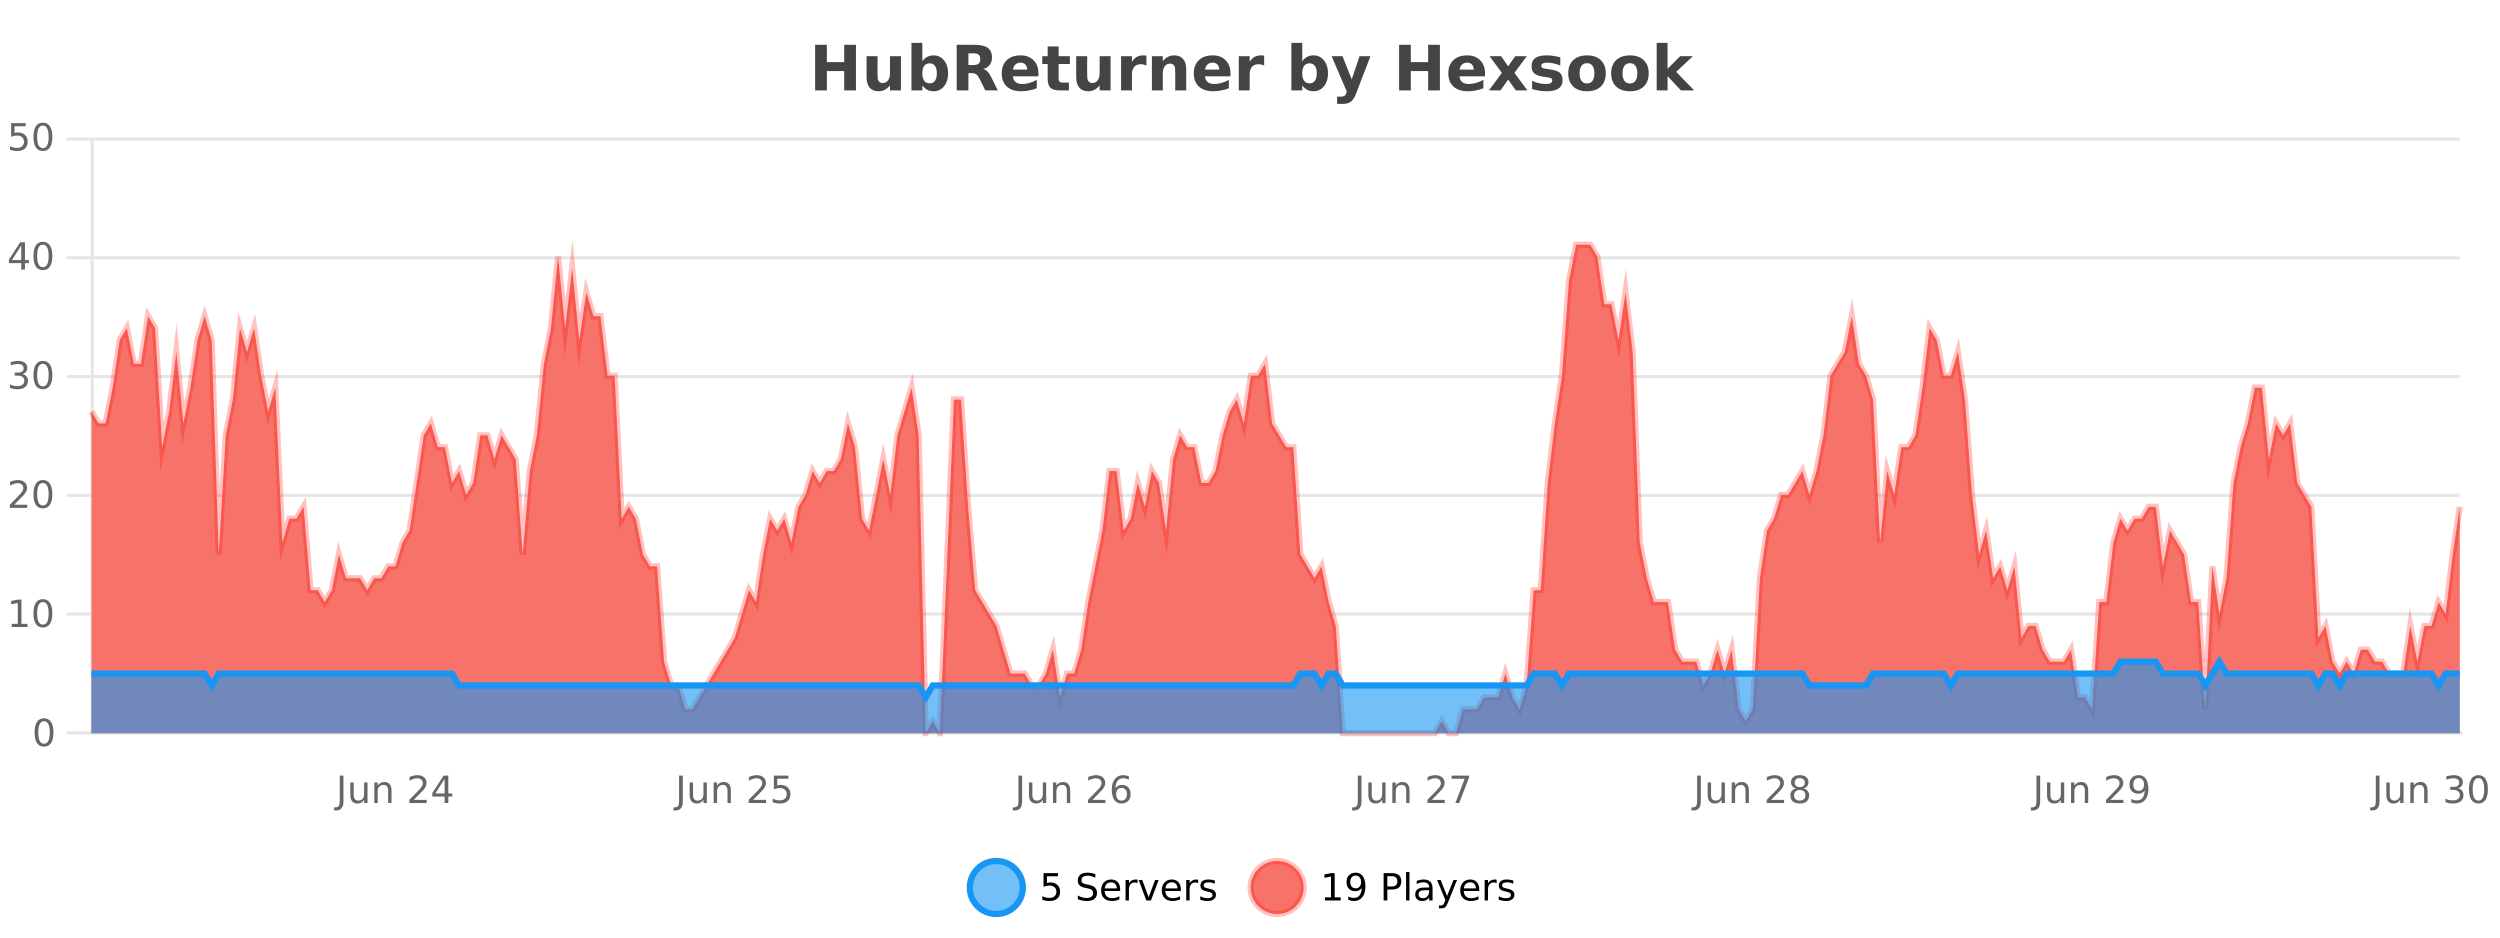 <?xml version="1.0" encoding="UTF-8"?>
<svg xmlns="http://www.w3.org/2000/svg" xmlns:xlink="http://www.w3.org/1999/xlink" width="800pt" height="300pt" viewBox="0 0 800 300" version="1.1">
<defs>
<clipPath id="clip1">
  <path d="M 282 263 L 356 263 L 356 300 L 282 300 Z M 282 263 "/>
</clipPath>
<clipPath id="clip2">
  <path d="M 371 263 L 446 263 L 446 300 L 371 300 Z M 371 263 "/>
</clipPath>
<clipPath id="clip3">
  <path d="M 29.27 78 L 787.133 78 L 787.133 234.602 L 29.27 234.602 Z M 29.27 78 "/>
</clipPath>
<clipPath id="clip4">
  <path d="M 28.27 50 L 788.133 50 L 788.133 235.602 L 28.27 235.602 Z M 28.27 50 "/>
</clipPath>
<clipPath id="clip5">
  <path d="M 29.27 211 L 787.133 211 L 787.133 234.602 L 29.27 234.602 Z M 29.27 211 "/>
</clipPath>
<clipPath id="clip6">
  <path d="M 28.27 183 L 788.133 183 L 788.133 235.602 L 28.27 235.602 Z M 28.27 183 "/>
</clipPath>
</defs>
<g id="surface1884321">
<rect x="0" y="0" width="800" height="300" style="fill:rgb(100%,100%,100%);fill-opacity:1;stroke:none;"/>
<path style="fill:none;stroke-width:1;stroke-linecap:butt;stroke-linejoin:miter;stroke:rgb(0%,0%,0%);stroke-opacity:0.098;stroke-miterlimit:10;" d="M 30 234.5 L 787.133 234.5 "/>
<path style="fill:none;stroke-width:1;stroke-linecap:butt;stroke-linejoin:miter;stroke:rgb(0%,0%,0%);stroke-opacity:0.098;stroke-miterlimit:10;" d="M 21.27 234.5 L 29 234.5 "/>
<path style="fill:none;stroke-width:1;stroke-linecap:butt;stroke-linejoin:miter;stroke:rgb(0%,0%,0%);stroke-opacity:0.098;stroke-miterlimit:10;" d="M 30 196.5 L 787.133 196.5 "/>
<path style="fill:none;stroke-width:1;stroke-linecap:butt;stroke-linejoin:miter;stroke:rgb(0%,0%,0%);stroke-opacity:0.098;stroke-miterlimit:10;" d="M 21.27 196.5 L 29 196.5 "/>
<path style="fill:none;stroke-width:1;stroke-linecap:butt;stroke-linejoin:miter;stroke:rgb(0%,0%,0%);stroke-opacity:0.098;stroke-miterlimit:10;" d="M 30 158.5 L 787.133 158.5 "/>
<path style="fill:none;stroke-width:1;stroke-linecap:butt;stroke-linejoin:miter;stroke:rgb(0%,0%,0%);stroke-opacity:0.098;stroke-miterlimit:10;" d="M 21.27 158.5 L 29 158.5 "/>
<path style="fill:none;stroke-width:1;stroke-linecap:butt;stroke-linejoin:miter;stroke:rgb(0%,0%,0%);stroke-opacity:0.098;stroke-miterlimit:10;" d="M 30 120.5 L 787.133 120.5 "/>
<path style="fill:none;stroke-width:1;stroke-linecap:butt;stroke-linejoin:miter;stroke:rgb(0%,0%,0%);stroke-opacity:0.098;stroke-miterlimit:10;" d="M 21.27 120.5 L 29 120.5 "/>
<path style="fill:none;stroke-width:1;stroke-linecap:butt;stroke-linejoin:miter;stroke:rgb(0%,0%,0%);stroke-opacity:0.098;stroke-miterlimit:10;" d="M 30 82.5 L 787.133 82.5 "/>
<path style="fill:none;stroke-width:1;stroke-linecap:butt;stroke-linejoin:miter;stroke:rgb(0%,0%,0%);stroke-opacity:0.098;stroke-miterlimit:10;" d="M 21.27 82.5 L 29 82.5 "/>
<path style="fill:none;stroke-width:1;stroke-linecap:butt;stroke-linejoin:miter;stroke:rgb(0%,0%,0%);stroke-opacity:0.098;stroke-miterlimit:10;" d="M 30 44.5 L 787.133 44.5 "/>
<path style="fill:none;stroke-width:1;stroke-linecap:butt;stroke-linejoin:miter;stroke:rgb(0%,0%,0%);stroke-opacity:0.098;stroke-miterlimit:10;" d="M 21.27 44.5 L 29 44.5 "/>
<path style=" stroke:none;fill-rule:nonzero;fill:rgb(9.02%,58.824%,95.294%);fill-opacity:0.6;" d="M 327.305 284 C 327.305 288.688 323.508 292.484 318.82 292.484 C 314.133 292.484 310.336 288.688 310.336 284 C 310.336 279.312 314.133 275.516 318.82 275.516 C 323.508 275.516 327.305 279.312 327.305 284 Z M 327.305 284 "/>
<g clip-path="url(#clip1)" clip-rule="nonzero">
<path style="fill:none;stroke-width:2;stroke-linecap:butt;stroke-linejoin:miter;stroke:rgb(9.02%,58.824%,95.294%);stroke-opacity:1;stroke-miterlimit:10;" d="M 327.305 284 C 327.305 288.688 323.508 292.484 318.82 292.484 C 314.133 292.484 310.336 288.688 310.336 284 C 310.336 279.312 314.133 275.516 318.82 275.516 C 323.508 275.516 327.305 279.312 327.305 284 Z M 327.305 284 "/>
</g>
<path style=" stroke:none;fill-rule:nonzero;fill:rgb(0%,0%,0%);fill-opacity:1;" d="M 333.93 279.406 L 338.57 279.406 L 338.57 280.406 L 335.008 280.406 L 335.008 282.547 C 335.184 282.484 335.355 282.445 335.523 282.422 C 335.699 282.391 335.871 282.375 336.039 282.375 C 337.016 282.375 337.793 282.648 338.367 283.188 C 338.938 283.719 339.227 284.438 339.227 285.344 C 339.227 286.293 338.93 287.027 338.336 287.547 C 337.75 288.07 336.93 288.328 335.867 288.328 C 335.492 288.328 335.109 288.297 334.727 288.234 C 334.352 288.172 333.961 288.078 333.555 287.953 L 333.555 286.766 C 333.906 286.953 334.273 287.094 334.648 287.188 C 335.023 287.281 335.418 287.328 335.836 287.328 C 336.512 287.328 337.047 287.152 337.445 286.797 C 337.84 286.445 338.039 285.961 338.039 285.344 C 338.039 284.742 337.84 284.262 337.445 283.906 C 337.047 283.555 336.512 283.375 335.836 283.375 C 335.523 283.375 335.203 283.414 334.883 283.484 C 334.57 283.547 334.25 283.652 333.93 283.797 Z M 350.508 279.688 L 350.508 280.844 C 350.059 280.637 349.633 280.48 349.227 280.375 C 348.828 280.262 348.449 280.203 348.086 280.203 C 347.438 280.203 346.938 280.328 346.586 280.578 C 346.242 280.828 346.07 281.188 346.07 281.656 C 346.07 282.043 346.184 282.336 346.414 282.531 C 346.641 282.73 347.086 282.887 347.742 283 L 348.445 283.156 C 349.328 283.324 349.98 283.621 350.398 284.047 C 350.824 284.465 351.039 285.027 351.039 285.734 C 351.039 286.59 350.75 287.234 350.18 287.672 C 349.617 288.109 348.781 288.328 347.68 288.328 C 347.273 288.328 346.836 288.281 346.367 288.188 C 345.898 288.094 345.414 287.953 344.914 287.766 L 344.914 286.547 C 345.391 286.82 345.859 287.023 346.32 287.156 C 346.789 287.293 347.242 287.359 347.68 287.359 C 348.355 287.359 348.875 287.23 349.242 286.969 C 349.617 286.699 349.805 286.32 349.805 285.828 C 349.805 285.402 349.668 285.07 349.398 284.828 C 349.137 284.578 348.703 284.398 348.102 284.281 L 347.383 284.141 C 346.496 283.965 345.855 283.688 345.461 283.312 C 345.074 282.938 344.883 282.418 344.883 281.75 C 344.883 280.969 345.152 280.359 345.695 279.922 C 346.234 279.477 346.984 279.25 347.945 279.25 C 348.359 279.25 348.777 279.289 349.195 279.359 C 349.621 279.434 350.059 279.543 350.508 279.688 Z M 358.453 284.609 L 358.453 285.125 L 353.484 285.125 C 353.535 285.875 353.758 286.445 354.156 286.828 C 354.562 287.215 355.117 287.406 355.828 287.406 C 356.242 287.406 356.645 287.359 357.031 287.266 C 357.426 287.164 357.816 287.008 358.203 286.797 L 358.203 287.828 C 357.805 287.984 357.406 288.105 357 288.188 C 356.594 288.281 356.18 288.328 355.766 288.328 C 354.723 288.328 353.895 288.027 353.281 287.422 C 352.664 286.809 352.359 285.98 352.359 284.938 C 352.359 283.867 352.648 283.016 353.234 282.391 C 353.816 281.758 354.598 281.438 355.578 281.438 C 356.461 281.438 357.16 281.727 357.672 282.297 C 358.191 282.859 358.453 283.633 358.453 284.609 Z M 357.375 284.281 C 357.363 283.699 357.195 283.23 356.875 282.875 C 356.551 282.523 356.125 282.344 355.594 282.344 C 354.988 282.344 354.504 282.516 354.141 282.859 C 353.785 283.203 353.582 283.684 353.531 284.297 Z M 364.023 282.594 C 363.898 282.531 363.762 282.484 363.617 282.453 C 363.48 282.414 363.324 282.391 363.148 282.391 C 362.543 282.391 362.074 282.59 361.742 282.984 C 361.418 283.383 361.258 283.953 361.258 284.703 L 361.258 288.156 L 360.18 288.156 L 360.18 281.594 L 361.258 281.594 L 361.258 282.609 C 361.484 282.215 361.781 281.922 362.148 281.734 C 362.512 281.539 362.953 281.438 363.477 281.438 C 363.547 281.438 363.625 281.445 363.711 281.453 C 363.805 281.465 363.902 281.48 364.008 281.5 Z M 364.375 281.594 L 365.516 281.594 L 367.562 287.094 L 369.625 281.594 L 370.766 281.594 L 368.297 288.156 L 366.828 288.156 Z M 377.867 284.609 L 377.867 285.125 L 372.898 285.125 C 372.949 285.875 373.172 286.445 373.57 286.828 C 373.977 287.215 374.531 287.406 375.242 287.406 C 375.656 287.406 376.059 287.359 376.445 287.266 C 376.84 287.164 377.23 287.008 377.617 286.797 L 377.617 287.828 C 377.219 287.984 376.82 288.105 376.414 288.188 C 376.008 288.281 375.594 288.328 375.18 288.328 C 374.137 288.328 373.309 288.027 372.695 287.422 C 372.078 286.809 371.773 285.98 371.773 284.938 C 371.773 283.867 372.062 283.016 372.648 282.391 C 373.23 281.758 374.012 281.438 374.992 281.438 C 375.875 281.438 376.574 281.727 377.086 282.297 C 377.605 282.859 377.867 283.633 377.867 284.609 Z M 376.789 284.281 C 376.777 283.699 376.609 283.23 376.289 282.875 C 375.965 282.523 375.539 282.344 375.008 282.344 C 374.402 282.344 373.918 282.516 373.555 282.859 C 373.199 283.203 372.996 283.684 372.945 284.297 Z M 383.438 282.594 C 383.312 282.531 383.176 282.484 383.031 282.453 C 382.895 282.414 382.738 282.391 382.562 282.391 C 381.957 282.391 381.488 282.59 381.156 282.984 C 380.832 283.383 380.672 283.953 380.672 284.703 L 380.672 288.156 L 379.594 288.156 L 379.594 281.594 L 380.672 281.594 L 380.672 282.609 C 380.898 282.215 381.195 281.922 381.562 281.734 C 381.926 281.539 382.367 281.438 382.891 281.438 C 382.961 281.438 383.039 281.445 383.125 281.453 C 383.219 281.465 383.316 281.48 383.422 281.5 Z M 388.75 281.781 L 388.75 282.812 C 388.445 282.656 388.129 282.543 387.797 282.469 C 387.473 282.387 387.133 282.344 386.781 282.344 C 386.25 282.344 385.848 282.43 385.578 282.594 C 385.305 282.75 385.172 282.996 385.172 283.328 C 385.172 283.578 385.266 283.777 385.453 283.922 C 385.648 284.059 386.039 284.188 386.625 284.312 L 386.984 284.406 C 387.754 284.562 388.301 284.793 388.625 285.094 C 388.945 285.398 389.109 285.812 389.109 286.344 C 389.109 286.961 388.863 287.445 388.375 287.797 C 387.895 288.152 387.234 288.328 386.391 288.328 C 386.035 288.328 385.664 288.289 385.281 288.219 C 384.906 288.156 384.508 288.059 384.094 287.922 L 384.094 286.797 C 384.488 287.008 384.879 287.164 385.266 287.266 C 385.648 287.371 386.035 287.422 386.422 287.422 C 386.922 287.422 387.305 287.34 387.578 287.172 C 387.859 286.996 388 286.746 388 286.422 C 388 286.133 387.898 285.906 387.703 285.75 C 387.504 285.594 387.07 285.445 386.406 285.297 L 386.031 285.219 C 385.363 285.074 384.879 284.855 384.578 284.562 C 384.285 284.273 384.141 283.875 384.141 283.375 C 384.141 282.75 384.359 282.273 384.797 281.938 C 385.234 281.605 385.852 281.438 386.656 281.438 C 387.051 281.438 387.426 281.469 387.781 281.531 C 388.133 281.586 388.457 281.668 388.75 281.781 Z M 328.82 277.016 "/>
<path style=" stroke:none;fill-rule:nonzero;fill:rgb(96.863%,44.706%,40.784%);fill-opacity:1;" d="M 417.172 284 C 417.172 288.688 413.375 292.484 408.688 292.484 C 404 292.484 400.203 288.688 400.203 284 C 400.203 279.312 404 275.516 408.688 275.516 C 413.375 275.516 417.172 279.312 417.172 284 Z M 417.172 284 "/>
<g clip-path="url(#clip2)" clip-rule="nonzero">
<path style="fill:none;stroke-width:2;stroke-linecap:butt;stroke-linejoin:miter;stroke:rgb(100%,4.706%,0%);stroke-opacity:0.247;stroke-miterlimit:10;" d="M 417.172 284 C 417.172 288.688 413.375 292.484 408.688 292.484 C 404 292.484 400.203 288.688 400.203 284 C 400.203 279.312 404 275.516 408.688 275.516 C 413.375 275.516 417.172 279.312 417.172 284 Z M 417.172 284 "/>
</g>
<path style=" stroke:none;fill-rule:nonzero;fill:rgb(0%,0%,0%);fill-opacity:1;" d="M 423.984 287.156 L 425.922 287.156 L 425.922 280.484 L 423.812 280.906 L 423.812 279.828 L 425.906 279.406 L 427.094 279.406 L 427.094 287.156 L 429.031 287.156 L 429.031 288.156 L 423.984 288.156 Z M 431.449 287.969 L 431.449 286.891 C 431.75 287.039 432.051 287.148 432.355 287.219 C 432.656 287.293 432.957 287.328 433.262 287.328 C 434.043 287.328 434.637 287.07 435.043 286.547 C 435.457 286.016 435.691 285.215 435.746 284.141 C 435.527 284.484 435.238 284.746 434.887 284.922 C 434.543 285.102 434.156 285.188 433.73 285.188 C 432.855 285.188 432.16 284.93 431.652 284.406 C 431.141 283.875 430.887 283.148 430.887 282.219 C 430.887 281.324 431.152 280.605 431.684 280.062 C 432.215 279.523 432.922 279.25 433.809 279.25 C 434.816 279.25 435.59 279.641 436.121 280.422 C 436.66 281.195 436.934 282.32 436.934 283.797 C 436.934 285.172 436.605 286.273 435.949 287.094 C 435.293 287.918 434.41 288.328 433.309 288.328 C 433.004 288.328 432.703 288.297 432.402 288.234 C 432.098 288.18 431.781 288.094 431.449 287.969 Z M 433.809 284.266 C 434.34 284.266 434.762 284.086 435.074 283.719 C 435.387 283.355 435.543 282.855 435.543 282.219 C 435.543 281.594 435.387 281.102 435.074 280.734 C 434.762 280.371 434.34 280.188 433.809 280.188 C 433.277 280.188 432.855 280.371 432.543 280.734 C 432.238 281.102 432.09 281.594 432.09 282.219 C 432.09 282.855 432.238 283.355 432.543 283.719 C 432.855 284.086 433.277 284.266 433.809 284.266 Z M 443.945 280.375 L 443.945 283.672 L 445.43 283.672 C 445.98 283.672 446.406 283.531 446.711 283.25 C 447.012 282.961 447.164 282.547 447.164 282.016 C 447.164 281.496 447.012 281.094 446.711 280.812 C 446.406 280.523 445.98 280.375 445.43 280.375 Z M 442.758 279.406 L 445.43 279.406 C 446.418 279.406 447.164 279.633 447.664 280.078 C 448.164 280.516 448.414 281.164 448.414 282.016 C 448.414 282.883 448.164 283.539 447.664 283.984 C 447.164 284.422 446.418 284.641 445.43 284.641 L 443.945 284.641 L 443.945 288.156 L 442.758 288.156 Z M 449.945 279.031 L 451.023 279.031 L 451.023 288.156 L 449.945 288.156 Z M 456.266 284.859 C 455.398 284.859 454.797 284.961 454.453 285.156 C 454.117 285.355 453.953 285.695 453.953 286.172 C 453.953 286.559 454.078 286.867 454.328 287.094 C 454.586 287.312 454.93 287.422 455.359 287.422 C 455.961 287.422 456.441 287.215 456.797 286.797 C 457.16 286.371 457.344 285.805 457.344 285.094 L 457.344 284.859 Z M 458.422 284.406 L 458.422 288.156 L 457.344 288.156 L 457.344 287.156 C 457.094 287.555 456.785 287.852 456.422 288.047 C 456.055 288.234 455.609 288.328 455.078 288.328 C 454.398 288.328 453.863 288.141 453.469 287.766 C 453.07 287.383 452.875 286.875 452.875 286.25 C 452.875 285.512 453.117 284.953 453.609 284.578 C 454.109 284.203 454.848 284.016 455.828 284.016 L 457.344 284.016 L 457.344 283.906 C 457.344 283.406 457.176 283.023 456.844 282.75 C 456.52 282.48 456.066 282.344 455.484 282.344 C 455.109 282.344 454.738 282.391 454.375 282.484 C 454.02 282.578 453.68 282.715 453.359 282.891 L 453.359 281.891 C 453.754 281.734 454.133 281.621 454.5 281.547 C 454.875 281.477 455.238 281.438 455.594 281.438 C 456.539 281.438 457.25 281.684 457.719 282.172 C 458.188 282.664 458.422 283.406 458.422 284.406 Z M 463.367 288.766 C 463.062 289.547 462.766 290.055 462.477 290.297 C 462.184 290.535 461.797 290.656 461.32 290.656 L 460.461 290.656 L 460.461 289.75 L 461.086 289.75 C 461.387 289.75 461.617 289.676 461.773 289.531 C 461.938 289.395 462.121 289.066 462.32 288.547 L 462.523 288.047 L 459.867 281.594 L 461.008 281.594 L 463.055 286.719 L 465.117 281.594 L 466.258 281.594 Z M 473.359 284.609 L 473.359 285.125 L 468.391 285.125 C 468.441 285.875 468.664 286.445 469.062 286.828 C 469.469 287.215 470.023 287.406 470.734 287.406 C 471.148 287.406 471.551 287.359 471.938 287.266 C 472.332 287.164 472.723 287.008 473.109 286.797 L 473.109 287.828 C 472.711 287.984 472.312 288.105 471.906 288.188 C 471.5 288.281 471.086 288.328 470.672 288.328 C 469.629 288.328 468.801 288.027 468.188 287.422 C 467.57 286.809 467.266 285.98 467.266 284.938 C 467.266 283.867 467.555 283.016 468.141 282.391 C 468.723 281.758 469.504 281.438 470.484 281.438 C 471.367 281.438 472.066 281.727 472.578 282.297 C 473.098 282.859 473.359 283.633 473.359 284.609 Z M 472.281 284.281 C 472.27 283.699 472.102 283.23 471.781 282.875 C 471.457 282.523 471.031 282.344 470.5 282.344 C 469.895 282.344 469.41 282.516 469.047 282.859 C 468.691 283.203 468.488 283.684 468.438 284.297 Z M 478.93 282.594 C 478.805 282.531 478.668 282.484 478.523 282.453 C 478.387 282.414 478.23 282.391 478.055 282.391 C 477.449 282.391 476.98 282.59 476.648 282.984 C 476.324 283.383 476.164 283.953 476.164 284.703 L 476.164 288.156 L 475.086 288.156 L 475.086 281.594 L 476.164 281.594 L 476.164 282.609 C 476.391 282.215 476.688 281.922 477.055 281.734 C 477.418 281.539 477.859 281.438 478.383 281.438 C 478.453 281.438 478.531 281.445 478.617 281.453 C 478.711 281.465 478.809 281.48 478.914 281.5 Z M 484.242 281.781 L 484.242 282.812 C 483.938 282.656 483.621 282.543 483.289 282.469 C 482.965 282.387 482.625 282.344 482.273 282.344 C 481.742 282.344 481.34 282.43 481.07 282.594 C 480.797 282.75 480.664 282.996 480.664 283.328 C 480.664 283.578 480.758 283.777 480.945 283.922 C 481.141 284.059 481.531 284.188 482.117 284.312 L 482.477 284.406 C 483.246 284.562 483.793 284.793 484.117 285.094 C 484.438 285.398 484.602 285.812 484.602 286.344 C 484.602 286.961 484.355 287.445 483.867 287.797 C 483.387 288.152 482.727 288.328 481.883 288.328 C 481.527 288.328 481.156 288.289 480.773 288.219 C 480.398 288.156 480 288.059 479.586 287.922 L 479.586 286.797 C 479.98 287.008 480.371 287.164 480.758 287.266 C 481.141 287.371 481.527 287.422 481.914 287.422 C 482.414 287.422 482.797 287.34 483.07 287.172 C 483.352 286.996 483.492 286.746 483.492 286.422 C 483.492 286.133 483.391 285.906 483.195 285.75 C 482.996 285.594 482.562 285.445 481.898 285.297 L 481.523 285.219 C 480.855 285.074 480.371 284.855 480.07 284.562 C 479.777 284.273 479.633 283.875 479.633 283.375 C 479.633 282.75 479.852 282.273 480.289 281.938 C 480.727 281.605 481.344 281.438 482.148 281.438 C 482.543 281.438 482.918 281.469 483.273 281.531 C 483.625 281.586 483.949 281.668 484.242 281.781 Z M 418.688 277.016 "/>
<path style=" stroke:none;fill-rule:nonzero;fill:rgb(26.667%,26.667%,26.667%);fill-opacity:1;" d="M 260.844 14.344 L 264.594 14.344 L 264.594 19.891 L 270.141 19.891 L 270.141 14.344 L 273.906 14.344 L 273.906 28.922 L 270.141 28.922 L 270.141 22.734 L 264.594 22.734 L 264.594 28.922 L 260.844 28.922 Z M 277.301 24.656 L 277.301 17.984 L 280.816 17.984 L 280.816 19.078 C 280.816 19.672 280.809 20.418 280.801 21.312 C 280.801 22.211 280.801 22.805 280.801 23.094 C 280.801 23.98 280.82 24.617 280.863 25 C 280.914 25.387 280.992 25.668 281.098 25.844 C 281.242 26.074 281.43 26.25 281.66 26.375 C 281.887 26.5 282.152 26.562 282.457 26.562 C 283.184 26.562 283.758 26.281 284.176 25.719 C 284.59 25.156 284.801 24.383 284.801 23.391 L 284.801 17.984 L 288.301 17.984 L 288.301 28.922 L 284.801 28.922 L 284.801 27.344 C 284.27 27.98 283.707 28.449 283.113 28.75 C 282.527 29.051 281.883 29.203 281.176 29.203 C 279.914 29.203 278.949 28.82 278.285 28.047 C 277.629 27.266 277.301 26.137 277.301 24.656 Z M 297.477 26.672 C 298.227 26.672 298.797 26.402 299.195 25.859 C 299.59 25.309 299.789 24.512 299.789 23.469 C 299.789 22.43 299.59 21.637 299.195 21.094 C 298.797 20.543 298.227 20.266 297.477 20.266 C 296.727 20.266 296.148 20.543 295.742 21.094 C 295.344 21.637 295.148 22.43 295.148 23.469 C 295.148 24.5 295.344 25.293 295.742 25.844 C 296.148 26.398 296.727 26.672 297.477 26.672 Z M 295.148 19.578 C 295.637 18.945 296.172 18.477 296.758 18.172 C 297.34 17.871 298.012 17.719 298.773 17.719 C 300.125 17.719 301.234 18.258 302.102 19.328 C 302.965 20.402 303.398 21.781 303.398 23.469 C 303.398 25.148 302.965 26.523 302.102 27.594 C 301.234 28.668 300.125 29.203 298.773 29.203 C 298.012 29.203 297.34 29.051 296.758 28.75 C 296.172 28.449 295.637 27.98 295.148 27.344 L 295.148 28.922 L 291.664 28.922 L 291.664 13.719 L 295.148 13.719 Z M 311.465 20.812 C 312.254 20.812 312.824 20.668 313.168 20.375 C 313.512 20.074 313.684 19.59 313.684 18.922 C 313.684 18.258 313.512 17.781 313.168 17.5 C 312.824 17.211 312.254 17.062 311.465 17.062 L 309.887 17.062 L 309.887 20.812 Z M 309.887 23.406 L 309.887 28.922 L 306.137 28.922 L 306.137 14.344 L 311.871 14.344 C 313.785 14.344 315.191 14.668 316.09 15.312 C 316.984 15.961 317.434 16.977 317.434 18.359 C 317.434 19.328 317.199 20.125 316.73 20.75 C 316.27 21.367 315.574 21.82 314.637 22.109 C 315.145 22.227 315.605 22.492 316.012 22.906 C 316.418 23.312 316.828 23.938 317.246 24.781 L 319.293 28.922 L 315.293 28.922 L 313.512 25.297 C 313.156 24.57 312.793 24.074 312.418 23.812 C 312.051 23.543 311.562 23.406 310.949 23.406 Z M 332.289 23.422 L 332.289 24.422 L 324.117 24.422 C 324.199 25.246 324.496 25.859 325.008 26.266 C 325.516 26.672 326.227 26.875 327.133 26.875 C 327.871 26.875 328.625 26.766 329.398 26.547 C 330.168 26.328 330.961 26 331.773 25.562 L 331.773 28.25 C 330.949 28.562 330.121 28.797 329.289 28.953 C 328.465 29.117 327.641 29.203 326.82 29.203 C 324.84 29.203 323.297 28.703 322.195 27.703 C 321.102 26.695 320.555 25.281 320.555 23.469 C 320.555 21.68 321.09 20.273 322.164 19.25 C 323.246 18.23 324.73 17.719 326.617 17.719 C 328.336 17.719 329.711 18.242 330.742 19.281 C 331.773 20.312 332.289 21.695 332.289 23.422 Z M 328.695 22.266 C 328.695 21.602 328.5 21.062 328.117 20.656 C 327.73 20.25 327.227 20.047 326.602 20.047 C 325.922 20.047 325.371 20.242 324.945 20.625 C 324.527 21 324.266 21.547 324.164 22.266 Z M 338.758 14.875 L 338.758 17.984 L 342.367 17.984 L 342.367 20.484 L 338.758 20.484 L 338.758 25.125 C 338.758 25.637 338.855 25.98 339.055 26.156 C 339.262 26.336 339.664 26.422 340.258 26.422 L 342.055 26.422 L 342.055 28.922 L 339.055 28.922 C 337.68 28.922 336.699 28.637 336.117 28.062 C 335.543 27.48 335.258 26.5 335.258 25.125 L 335.258 20.484 L 333.523 20.484 L 333.523 17.984 L 335.258 17.984 L 335.258 14.875 Z M 344.383 24.656 L 344.383 17.984 L 347.898 17.984 L 347.898 19.078 C 347.898 19.672 347.891 20.418 347.883 21.312 C 347.883 22.211 347.883 22.805 347.883 23.094 C 347.883 23.98 347.902 24.617 347.945 25 C 347.996 25.387 348.074 25.668 348.18 25.844 C 348.324 26.074 348.512 26.25 348.742 26.375 C 348.969 26.5 349.234 26.562 349.539 26.562 C 350.266 26.562 350.84 26.281 351.258 25.719 C 351.672 25.156 351.883 24.383 351.883 23.391 L 351.883 17.984 L 355.383 17.984 L 355.383 28.922 L 351.883 28.922 L 351.883 27.344 C 351.352 27.98 350.789 28.449 350.195 28.75 C 349.609 29.051 348.965 29.203 348.258 29.203 C 346.996 29.203 346.031 28.82 345.367 28.047 C 344.711 27.266 344.383 26.137 344.383 24.656 Z M 366.867 20.969 C 366.555 20.824 366.246 20.719 365.945 20.656 C 365.641 20.586 365.34 20.547 365.039 20.547 C 364.133 20.547 363.434 20.836 362.945 21.406 C 362.465 21.98 362.227 22.805 362.227 23.875 L 362.227 28.922 L 358.742 28.922 L 358.742 17.984 L 362.227 17.984 L 362.227 19.781 C 362.672 19.062 363.188 18.543 363.773 18.219 C 364.355 17.887 365.055 17.719 365.867 17.719 C 365.992 17.719 366.121 17.727 366.258 17.734 C 366.391 17.746 366.59 17.766 366.852 17.797 Z M 379.594 22.266 L 379.594 28.922 L 376.078 28.922 L 376.078 23.828 C 376.078 22.883 376.055 22.23 376.016 21.875 C 375.973 21.512 375.898 21.246 375.797 21.078 C 375.66 20.852 375.473 20.672 375.234 20.547 C 375.004 20.422 374.738 20.359 374.438 20.359 C 373.707 20.359 373.133 20.641 372.719 21.203 C 372.301 21.766 372.094 22.547 372.094 23.547 L 372.094 28.922 L 368.609 28.922 L 368.609 17.984 L 372.094 17.984 L 372.094 19.578 C 372.625 18.945 373.188 18.477 373.781 18.172 C 374.375 17.871 375.023 17.719 375.734 17.719 C 377.004 17.719 377.961 18.109 378.609 18.891 C 379.266 19.664 379.594 20.789 379.594 22.266 Z M 393.75 23.422 L 393.75 24.422 L 385.578 24.422 C 385.66 25.246 385.957 25.859 386.469 26.266 C 386.977 26.672 387.688 26.875 388.594 26.875 C 389.332 26.875 390.086 26.766 390.859 26.547 C 391.629 26.328 392.422 26 393.234 25.562 L 393.234 28.25 C 392.41 28.562 391.582 28.797 390.75 28.953 C 389.926 29.117 389.102 29.203 388.281 29.203 C 386.301 29.203 384.758 28.703 383.656 27.703 C 382.562 26.695 382.016 25.281 382.016 23.469 C 382.016 21.68 382.551 20.273 383.625 19.25 C 384.707 18.23 386.191 17.719 388.078 17.719 C 389.797 17.719 391.172 18.242 392.203 19.281 C 393.234 20.312 393.75 21.695 393.75 23.422 Z M 390.156 22.266 C 390.156 21.602 389.961 21.062 389.578 20.656 C 389.191 20.25 388.688 20.047 388.062 20.047 C 387.383 20.047 386.832 20.242 386.406 20.625 C 385.988 21 385.727 21.547 385.625 22.266 Z M 404.535 20.969 C 404.223 20.824 403.914 20.719 403.613 20.656 C 403.309 20.586 403.008 20.547 402.707 20.547 C 401.801 20.547 401.102 20.836 400.613 21.406 C 400.133 21.98 399.895 22.805 399.895 23.875 L 399.895 28.922 L 396.41 28.922 L 396.41 17.984 L 399.895 17.984 L 399.895 19.781 C 400.34 19.062 400.855 18.543 401.441 18.219 C 402.023 17.887 402.723 17.719 403.535 17.719 C 403.66 17.719 403.789 17.727 403.926 17.734 C 404.059 17.746 404.258 17.766 404.52 17.797 Z M 419.047 26.672 C 419.797 26.672 420.367 26.402 420.766 25.859 C 421.16 25.309 421.359 24.512 421.359 23.469 C 421.359 22.43 421.16 21.637 420.766 21.094 C 420.367 20.543 419.797 20.266 419.047 20.266 C 418.297 20.266 417.719 20.543 417.312 21.094 C 416.914 21.637 416.719 22.43 416.719 23.469 C 416.719 24.5 416.914 25.293 417.312 25.844 C 417.719 26.398 418.297 26.672 419.047 26.672 Z M 416.719 19.578 C 417.207 18.945 417.742 18.477 418.328 18.172 C 418.91 17.871 419.582 17.719 420.344 17.719 C 421.695 17.719 422.805 18.258 423.672 19.328 C 424.535 20.402 424.969 21.781 424.969 23.469 C 424.969 25.148 424.535 26.523 423.672 27.594 C 422.805 28.668 421.695 29.203 420.344 29.203 C 419.582 29.203 418.91 29.051 418.328 28.75 C 417.742 28.449 417.207 27.98 416.719 27.344 L 416.719 28.922 L 413.234 28.922 L 413.234 13.719 L 416.719 13.719 Z M 426.117 17.984 L 429.602 17.984 L 432.555 25.406 L 435.055 17.984 L 438.539 17.984 L 433.945 29.953 C 433.484 31.172 432.945 32.02 432.32 32.5 C 431.703 32.988 430.898 33.234 429.898 33.234 L 427.867 33.234 L 427.867 30.938 L 428.961 30.938 C 429.555 30.938 429.984 30.844 430.258 30.656 C 430.527 30.469 430.734 30.129 430.883 29.641 L 430.992 29.344 Z M 447.711 14.344 L 451.461 14.344 L 451.461 19.891 L 457.008 19.891 L 457.008 14.344 L 460.773 14.344 L 460.773 28.922 L 457.008 28.922 L 457.008 22.734 L 451.461 22.734 L 451.461 28.922 L 447.711 28.922 Z M 475.195 23.422 L 475.195 24.422 L 467.023 24.422 C 467.105 25.246 467.402 25.859 467.914 26.266 C 468.422 26.672 469.133 26.875 470.039 26.875 C 470.777 26.875 471.531 26.766 472.305 26.547 C 473.074 26.328 473.867 26 474.68 25.562 L 474.68 28.25 C 473.855 28.562 473.027 28.797 472.195 28.953 C 471.371 29.117 470.547 29.203 469.727 29.203 C 467.746 29.203 466.203 28.703 465.102 27.703 C 464.008 26.695 463.461 25.281 463.461 23.469 C 463.461 21.68 463.996 20.273 465.07 19.25 C 466.152 18.23 467.637 17.719 469.523 17.719 C 471.242 17.719 472.617 18.242 473.648 19.281 C 474.68 20.312 475.195 21.695 475.195 23.422 Z M 471.602 22.266 C 471.602 21.602 471.406 21.062 471.023 20.656 C 470.637 20.25 470.133 20.047 469.508 20.047 C 468.828 20.047 468.277 20.242 467.852 20.625 C 467.434 21 467.172 21.547 467.07 22.266 Z M 480.605 23.328 L 476.668 17.984 L 480.371 17.984 L 482.605 21.219 L 484.871 17.984 L 488.574 17.984 L 484.621 23.312 L 488.762 28.922 L 485.059 28.922 L 482.605 25.469 L 480.168 28.922 L 476.465 28.922 Z M 499.289 18.328 L 499.289 20.984 C 498.547 20.672 497.828 20.438 497.133 20.281 C 496.434 20.125 495.773 20.047 495.148 20.047 C 494.492 20.047 494 20.133 493.68 20.297 C 493.355 20.465 493.195 20.719 493.195 21.062 C 493.195 21.344 493.312 21.559 493.555 21.703 C 493.805 21.852 494.242 21.961 494.867 22.031 L 495.492 22.125 C 497.281 22.355 498.484 22.73 499.102 23.25 C 499.715 23.773 500.023 24.59 500.023 25.703 C 500.023 26.871 499.59 27.746 498.727 28.328 C 497.871 28.914 496.594 29.203 494.898 29.203 C 494.168 29.203 493.418 29.145 492.648 29.031 C 491.875 28.918 491.086 28.746 490.273 28.516 L 490.273 25.859 C 490.969 26.203 491.684 26.461 492.414 26.625 C 493.141 26.793 493.887 26.875 494.648 26.875 C 495.336 26.875 495.852 26.781 496.195 26.594 C 496.539 26.406 496.711 26.125 496.711 25.75 C 496.711 25.438 496.59 25.211 496.352 25.062 C 496.109 24.906 495.637 24.789 494.93 24.703 L 494.32 24.625 C 492.758 24.43 491.664 24.07 491.039 23.547 C 490.414 23.016 490.102 22.215 490.102 21.141 C 490.102 19.984 490.496 19.125 491.289 18.562 C 492.09 18 493.309 17.719 494.945 17.719 C 495.59 17.719 496.266 17.773 496.977 17.875 C 497.684 17.969 498.453 18.121 499.289 18.328 Z M 507.863 20.219 C 507.082 20.219 506.488 20.5 506.082 21.062 C 505.676 21.617 505.473 22.418 505.473 23.469 C 505.473 24.512 505.676 25.312 506.082 25.875 C 506.488 26.43 507.082 26.703 507.863 26.703 C 508.621 26.703 509.199 26.43 509.598 25.875 C 510.004 25.312 510.207 24.512 510.207 23.469 C 510.207 22.418 510.004 21.617 509.598 21.062 C 509.199 20.5 508.621 20.219 507.863 20.219 Z M 507.863 17.719 C 509.738 17.719 511.199 18.23 512.254 19.25 C 513.316 20.262 513.848 21.668 513.848 23.469 C 513.848 25.262 513.316 26.668 512.254 27.688 C 511.199 28.699 509.738 29.203 507.863 29.203 C 505.965 29.203 504.488 28.699 503.426 27.688 C 502.363 26.668 501.832 25.262 501.832 23.469 C 501.832 21.668 502.363 20.262 503.426 19.25 C 504.488 18.23 505.965 17.719 507.863 17.719 Z M 521.602 20.219 C 520.82 20.219 520.227 20.5 519.82 21.062 C 519.414 21.617 519.211 22.418 519.211 23.469 C 519.211 24.512 519.414 25.312 519.82 25.875 C 520.227 26.43 520.82 26.703 521.602 26.703 C 522.359 26.703 522.938 26.43 523.336 25.875 C 523.742 25.312 523.945 24.512 523.945 23.469 C 523.945 22.418 523.742 21.617 523.336 21.062 C 522.938 20.5 522.359 20.219 521.602 20.219 Z M 521.602 17.719 C 523.477 17.719 524.938 18.23 525.992 19.25 C 527.055 20.262 527.586 21.668 527.586 23.469 C 527.586 25.262 527.055 26.668 525.992 27.688 C 524.938 28.699 523.477 29.203 521.602 29.203 C 519.703 29.203 518.227 28.699 517.164 27.688 C 516.102 26.668 515.57 25.262 515.57 23.469 C 515.57 21.668 516.102 20.262 517.164 19.25 C 518.227 18.23 519.703 17.719 521.602 17.719 Z M 530.141 13.719 L 533.625 13.719 L 533.625 22 L 537.656 17.984 L 541.719 17.984 L 536.375 23 L 542.141 28.922 L 537.891 28.922 L 533.625 24.359 L 533.625 28.922 L 530.141 28.922 Z M 259 10.359 "/>
<path style="fill:none;stroke-width:1;stroke-linecap:butt;stroke-linejoin:miter;stroke:rgb(0%,0%,0%);stroke-opacity:0.098;stroke-miterlimit:10;" d="M 29 234.5 L 788 234.5 "/>
<path style=" stroke:none;fill-rule:nonzero;fill:rgb(40%,40%,40%);fill-opacity:1;" d="M 108.719 248.203 L 109.906 248.203 L 109.906 256.344 C 109.906 257.395 109.703 258.16 109.297 258.641 C 108.898 259.117 108.258 259.359 107.375 259.359 L 106.922 259.359 L 106.922 258.359 L 107.297 258.359 C 107.816 258.359 108.18 258.211 108.391 257.922 C 108.609 257.629 108.719 257.102 108.719 256.344 Z M 112.102 254.359 L 112.102 250.391 L 113.18 250.391 L 113.18 254.328 C 113.18 254.945 113.297 255.406 113.539 255.719 C 113.789 256.031 114.152 256.188 114.633 256.188 C 115.215 256.188 115.672 256.008 116.008 255.641 C 116.352 255.266 116.523 254.758 116.523 254.109 L 116.523 250.391 L 117.602 250.391 L 117.602 256.953 L 116.523 256.953 L 116.523 255.938 C 116.262 256.344 115.961 256.648 115.617 256.844 C 115.273 257.031 114.871 257.125 114.414 257.125 C 113.652 257.125 113.074 256.891 112.68 256.422 C 112.293 255.953 112.102 255.266 112.102 254.359 Z M 114.82 250.234 Z M 125.285 252.984 L 125.285 256.953 L 124.207 256.953 L 124.207 253.031 C 124.207 252.406 124.082 251.945 123.832 251.641 C 123.59 251.328 123.23 251.172 122.754 251.172 C 122.168 251.172 121.707 251.359 121.363 251.734 C 121.027 252.102 120.863 252.605 120.863 253.25 L 120.863 256.953 L 119.785 256.953 L 119.785 250.391 L 120.863 250.391 L 120.863 251.406 C 121.121 251.012 121.426 250.719 121.77 250.531 C 122.121 250.336 122.527 250.234 122.988 250.234 C 123.738 250.234 124.305 250.469 124.691 250.938 C 125.086 251.398 125.285 252.078 125.285 252.984 Z M 132.406 255.953 L 136.547 255.953 L 136.547 256.953 L 130.984 256.953 L 130.984 255.953 C 131.43 255.496 132.039 254.875 132.812 254.094 C 133.594 253.305 134.082 252.793 134.281 252.562 C 134.664 252.148 134.93 251.793 135.078 251.5 C 135.234 251.199 135.312 250.906 135.312 250.625 C 135.312 250.156 135.145 249.777 134.812 249.484 C 134.488 249.195 134.066 249.047 133.547 249.047 C 133.172 249.047 132.773 249.109 132.359 249.234 C 131.953 249.359 131.516 249.559 131.047 249.828 L 131.047 248.625 C 131.523 248.438 131.969 248.297 132.375 248.203 C 132.789 248.102 133.172 248.047 133.516 248.047 C 134.422 248.047 135.145 248.277 135.688 248.734 C 136.227 249.184 136.5 249.789 136.5 250.547 C 136.5 250.902 136.43 251.242 136.297 251.562 C 136.16 251.887 135.914 252.266 135.562 252.703 C 135.457 252.82 135.145 253.148 134.625 253.688 C 134.102 254.23 133.363 254.984 132.406 255.953 Z M 142.277 249.234 L 139.293 253.906 L 142.277 253.906 Z M 141.965 248.203 L 143.465 248.203 L 143.465 253.906 L 144.715 253.906 L 144.715 254.891 L 143.465 254.891 L 143.465 256.953 L 142.277 256.953 L 142.277 254.891 L 138.34 254.891 L 138.34 253.75 Z M 107.547 245.816 "/>
<path style=" stroke:none;fill-rule:nonzero;fill:rgb(40%,40%,40%);fill-opacity:1;" d="M 217.309 248.203 L 218.496 248.203 L 218.496 256.344 C 218.496 257.395 218.293 258.16 217.887 258.641 C 217.488 259.117 216.848 259.359 215.965 259.359 L 215.512 259.359 L 215.512 258.359 L 215.887 258.359 C 216.406 258.359 216.77 258.211 216.98 257.922 C 217.199 257.629 217.309 257.102 217.309 256.344 Z M 220.691 254.359 L 220.691 250.391 L 221.77 250.391 L 221.77 254.328 C 221.77 254.945 221.887 255.406 222.129 255.719 C 222.379 256.031 222.742 256.188 223.223 256.188 C 223.805 256.188 224.262 256.008 224.598 255.641 C 224.941 255.266 225.113 254.758 225.113 254.109 L 225.113 250.391 L 226.191 250.391 L 226.191 256.953 L 225.113 256.953 L 225.113 255.938 C 224.852 256.344 224.551 256.648 224.207 256.844 C 223.863 257.031 223.461 257.125 223.004 257.125 C 222.242 257.125 221.664 256.891 221.27 256.422 C 220.883 255.953 220.691 255.266 220.691 254.359 Z M 223.41 250.234 Z M 233.875 252.984 L 233.875 256.953 L 232.797 256.953 L 232.797 253.031 C 232.797 252.406 232.672 251.945 232.422 251.641 C 232.18 251.328 231.82 251.172 231.344 251.172 C 230.758 251.172 230.297 251.359 229.953 251.734 C 229.617 252.102 229.453 252.605 229.453 253.25 L 229.453 256.953 L 228.375 256.953 L 228.375 250.391 L 229.453 250.391 L 229.453 251.406 C 229.711 251.012 230.016 250.719 230.359 250.531 C 230.711 250.336 231.117 250.234 231.578 250.234 C 232.328 250.234 232.895 250.469 233.281 250.938 C 233.676 251.398 233.875 252.078 233.875 252.984 Z M 241 255.953 L 245.141 255.953 L 245.141 256.953 L 239.578 256.953 L 239.578 255.953 C 240.023 255.496 240.633 254.875 241.406 254.094 C 242.188 253.305 242.676 252.793 242.875 252.562 C 243.258 252.148 243.523 251.793 243.672 251.5 C 243.828 251.199 243.906 250.906 243.906 250.625 C 243.906 250.156 243.738 249.777 243.406 249.484 C 243.082 249.195 242.66 249.047 242.141 249.047 C 241.766 249.047 241.367 249.109 240.953 249.234 C 240.547 249.359 240.109 249.559 239.641 249.828 L 239.641 248.625 C 240.117 248.438 240.562 248.297 240.969 248.203 C 241.383 248.102 241.766 248.047 242.109 248.047 C 243.016 248.047 243.738 248.277 244.281 248.734 C 244.82 249.184 245.094 249.789 245.094 250.547 C 245.094 250.902 245.023 251.242 244.891 251.562 C 244.754 251.887 244.508 252.266 244.156 252.703 C 244.051 252.82 243.738 253.148 243.219 253.688 C 242.695 254.23 241.957 254.984 241 255.953 Z M 247.633 248.203 L 252.273 248.203 L 252.273 249.203 L 248.711 249.203 L 248.711 251.344 C 248.887 251.281 249.059 251.242 249.227 251.219 C 249.402 251.188 249.574 251.172 249.742 251.172 C 250.719 251.172 251.496 251.445 252.07 251.984 C 252.641 252.516 252.93 253.234 252.93 254.141 C 252.93 255.09 252.633 255.824 252.039 256.344 C 251.453 256.867 250.633 257.125 249.57 257.125 C 249.195 257.125 248.812 257.094 248.43 257.031 C 248.055 256.969 247.664 256.875 247.258 256.75 L 247.258 255.562 C 247.609 255.75 247.977 255.891 248.352 255.984 C 248.727 256.078 249.121 256.125 249.539 256.125 C 250.215 256.125 250.75 255.949 251.148 255.594 C 251.543 255.242 251.742 254.758 251.742 254.141 C 251.742 253.539 251.543 253.059 251.148 252.703 C 250.75 252.352 250.215 252.172 249.539 252.172 C 249.227 252.172 248.906 252.211 248.586 252.281 C 248.273 252.344 247.953 252.449 247.633 252.594 Z M 216.137 245.816 "/>
<path style=" stroke:none;fill-rule:nonzero;fill:rgb(40%,40%,40%);fill-opacity:1;" d="M 325.898 248.203 L 327.086 248.203 L 327.086 256.344 C 327.086 257.395 326.883 258.16 326.477 258.641 C 326.078 259.117 325.438 259.359 324.555 259.359 L 324.102 259.359 L 324.102 258.359 L 324.477 258.359 C 324.996 258.359 325.359 258.211 325.57 257.922 C 325.789 257.629 325.898 257.102 325.898 256.344 Z M 329.281 254.359 L 329.281 250.391 L 330.359 250.391 L 330.359 254.328 C 330.359 254.945 330.477 255.406 330.719 255.719 C 330.969 256.031 331.332 256.188 331.812 256.188 C 332.395 256.188 332.852 256.008 333.188 255.641 C 333.531 255.266 333.703 254.758 333.703 254.109 L 333.703 250.391 L 334.781 250.391 L 334.781 256.953 L 333.703 256.953 L 333.703 255.938 C 333.441 256.344 333.141 256.648 332.797 256.844 C 332.453 257.031 332.051 257.125 331.594 257.125 C 330.832 257.125 330.254 256.891 329.859 256.422 C 329.473 255.953 329.281 255.266 329.281 254.359 Z M 332 250.234 Z M 342.465 252.984 L 342.465 256.953 L 341.387 256.953 L 341.387 253.031 C 341.387 252.406 341.262 251.945 341.012 251.641 C 340.77 251.328 340.41 251.172 339.934 251.172 C 339.348 251.172 338.887 251.359 338.543 251.734 C 338.207 252.102 338.043 252.605 338.043 253.25 L 338.043 256.953 L 336.965 256.953 L 336.965 250.391 L 338.043 250.391 L 338.043 251.406 C 338.301 251.012 338.605 250.719 338.949 250.531 C 339.301 250.336 339.707 250.234 340.168 250.234 C 340.918 250.234 341.484 250.469 341.871 250.938 C 342.266 251.398 342.465 252.078 342.465 252.984 Z M 349.586 255.953 L 353.727 255.953 L 353.727 256.953 L 348.164 256.953 L 348.164 255.953 C 348.609 255.496 349.219 254.875 349.992 254.094 C 350.773 253.305 351.262 252.793 351.461 252.562 C 351.844 252.148 352.109 251.793 352.258 251.5 C 352.414 251.199 352.492 250.906 352.492 250.625 C 352.492 250.156 352.324 249.777 351.992 249.484 C 351.668 249.195 351.246 249.047 350.727 249.047 C 350.352 249.047 349.953 249.109 349.539 249.234 C 349.133 249.359 348.695 249.559 348.227 249.828 L 348.227 248.625 C 348.703 248.438 349.148 248.297 349.555 248.203 C 349.969 248.102 350.352 248.047 350.695 248.047 C 351.602 248.047 352.324 248.277 352.867 248.734 C 353.406 249.184 353.68 249.789 353.68 250.547 C 353.68 250.902 353.609 251.242 353.477 251.562 C 353.34 251.887 353.094 252.266 352.742 252.703 C 352.637 252.82 352.324 253.148 351.805 253.688 C 351.281 254.23 350.543 254.984 349.586 255.953 Z M 358.895 252.109 C 358.363 252.109 357.941 252.293 357.629 252.656 C 357.316 253.023 357.16 253.516 357.16 254.141 C 357.16 254.777 357.316 255.277 357.629 255.641 C 357.941 256.008 358.363 256.188 358.895 256.188 C 359.426 256.188 359.84 256.008 360.145 255.641 C 360.457 255.277 360.613 254.777 360.613 254.141 C 360.613 253.516 360.457 253.023 360.145 252.656 C 359.84 252.293 359.426 252.109 358.895 252.109 Z M 361.238 248.391 L 361.238 249.469 C 360.934 249.336 360.633 249.23 360.332 249.156 C 360.027 249.086 359.73 249.047 359.441 249.047 C 358.66 249.047 358.059 249.312 357.645 249.844 C 357.238 250.367 357.004 251.156 356.941 252.219 C 357.168 251.887 357.457 251.633 357.801 251.453 C 358.152 251.266 358.539 251.172 358.957 251.172 C 359.832 251.172 360.523 251.438 361.035 251.969 C 361.543 252.5 361.801 253.227 361.801 254.141 C 361.801 255.047 361.535 255.773 361.004 256.312 C 360.473 256.855 359.77 257.125 358.895 257.125 C 357.871 257.125 357.098 256.742 356.566 255.969 C 356.035 255.188 355.77 254.062 355.77 252.594 C 355.77 251.211 356.098 250.105 356.754 249.281 C 357.41 248.461 358.289 248.047 359.395 248.047 C 359.684 248.047 359.98 248.078 360.285 248.141 C 360.586 248.195 360.902 248.277 361.238 248.391 Z M 324.727 245.816 "/>
<path style=" stroke:none;fill-rule:nonzero;fill:rgb(40%,40%,40%);fill-opacity:1;" d="M 434.488 248.203 L 435.676 248.203 L 435.676 256.344 C 435.676 257.395 435.473 258.16 435.066 258.641 C 434.668 259.117 434.027 259.359 433.145 259.359 L 432.691 259.359 L 432.691 258.359 L 433.066 258.359 C 433.586 258.359 433.949 258.211 434.16 257.922 C 434.379 257.629 434.488 257.102 434.488 256.344 Z M 437.871 254.359 L 437.871 250.391 L 438.949 250.391 L 438.949 254.328 C 438.949 254.945 439.066 255.406 439.309 255.719 C 439.559 256.031 439.922 256.188 440.402 256.188 C 440.984 256.188 441.441 256.008 441.777 255.641 C 442.121 255.266 442.293 254.758 442.293 254.109 L 442.293 250.391 L 443.371 250.391 L 443.371 256.953 L 442.293 256.953 L 442.293 255.938 C 442.031 256.344 441.73 256.648 441.387 256.844 C 441.043 257.031 440.641 257.125 440.184 257.125 C 439.422 257.125 438.844 256.891 438.449 256.422 C 438.062 255.953 437.871 255.266 437.871 254.359 Z M 440.59 250.234 Z M 451.055 252.984 L 451.055 256.953 L 449.977 256.953 L 449.977 253.031 C 449.977 252.406 449.852 251.945 449.602 251.641 C 449.359 251.328 449 251.172 448.523 251.172 C 447.938 251.172 447.477 251.359 447.133 251.734 C 446.797 252.102 446.633 252.605 446.633 253.25 L 446.633 256.953 L 445.555 256.953 L 445.555 250.391 L 446.633 250.391 L 446.633 251.406 C 446.891 251.012 447.195 250.719 447.539 250.531 C 447.891 250.336 448.297 250.234 448.758 250.234 C 449.508 250.234 450.074 250.469 450.461 250.938 C 450.855 251.398 451.055 252.078 451.055 252.984 Z M 458.18 255.953 L 462.32 255.953 L 462.32 256.953 L 456.758 256.953 L 456.758 255.953 C 457.203 255.496 457.812 254.875 458.586 254.094 C 459.367 253.305 459.855 252.793 460.055 252.562 C 460.438 252.148 460.703 251.793 460.852 251.5 C 461.008 251.199 461.086 250.906 461.086 250.625 C 461.086 250.156 460.918 249.777 460.586 249.484 C 460.262 249.195 459.84 249.047 459.32 249.047 C 458.945 249.047 458.547 249.109 458.133 249.234 C 457.727 249.359 457.289 249.559 456.82 249.828 L 456.82 248.625 C 457.297 248.438 457.742 248.297 458.148 248.203 C 458.562 248.102 458.945 248.047 459.289 248.047 C 460.195 248.047 460.918 248.277 461.461 248.734 C 462 249.184 462.273 249.789 462.273 250.547 C 462.273 250.902 462.203 251.242 462.07 251.562 C 461.934 251.887 461.688 252.266 461.336 252.703 C 461.23 252.82 460.918 253.148 460.398 253.688 C 459.875 254.23 459.137 254.984 458.18 255.953 Z M 464.5 248.203 L 470.125 248.203 L 470.125 248.703 L 466.953 256.953 L 465.719 256.953 L 468.703 249.203 L 464.5 249.203 Z M 433.316 245.816 "/>
<path style=" stroke:none;fill-rule:nonzero;fill:rgb(40%,40%,40%);fill-opacity:1;" d="M 543.078 248.203 L 544.266 248.203 L 544.266 256.344 C 544.266 257.395 544.062 258.16 543.656 258.641 C 543.258 259.117 542.617 259.359 541.734 259.359 L 541.281 259.359 L 541.281 258.359 L 541.656 258.359 C 542.176 258.359 542.539 258.211 542.75 257.922 C 542.969 257.629 543.078 257.102 543.078 256.344 Z M 546.461 254.359 L 546.461 250.391 L 547.539 250.391 L 547.539 254.328 C 547.539 254.945 547.656 255.406 547.898 255.719 C 548.148 256.031 548.512 256.188 548.992 256.188 C 549.574 256.188 550.031 256.008 550.367 255.641 C 550.711 255.266 550.883 254.758 550.883 254.109 L 550.883 250.391 L 551.961 250.391 L 551.961 256.953 L 550.883 256.953 L 550.883 255.938 C 550.621 256.344 550.32 256.648 549.977 256.844 C 549.633 257.031 549.23 257.125 548.773 257.125 C 548.012 257.125 547.434 256.891 547.039 256.422 C 546.652 255.953 546.461 255.266 546.461 254.359 Z M 549.18 250.234 Z M 559.645 252.984 L 559.645 256.953 L 558.566 256.953 L 558.566 253.031 C 558.566 252.406 558.441 251.945 558.191 251.641 C 557.949 251.328 557.59 251.172 557.113 251.172 C 556.527 251.172 556.066 251.359 555.723 251.734 C 555.387 252.102 555.223 252.605 555.223 253.25 L 555.223 256.953 L 554.145 256.953 L 554.145 250.391 L 555.223 250.391 L 555.223 251.406 C 555.48 251.012 555.785 250.719 556.129 250.531 C 556.48 250.336 556.887 250.234 557.348 250.234 C 558.098 250.234 558.664 250.469 559.051 250.938 C 559.445 251.398 559.645 252.078 559.645 252.984 Z M 566.766 255.953 L 570.906 255.953 L 570.906 256.953 L 565.344 256.953 L 565.344 255.953 C 565.789 255.496 566.398 254.875 567.172 254.094 C 567.953 253.305 568.441 252.793 568.641 252.562 C 569.023 252.148 569.289 251.793 569.438 251.5 C 569.594 251.199 569.672 250.906 569.672 250.625 C 569.672 250.156 569.504 249.777 569.172 249.484 C 568.848 249.195 568.426 249.047 567.906 249.047 C 567.531 249.047 567.133 249.109 566.719 249.234 C 566.312 249.359 565.875 249.559 565.406 249.828 L 565.406 248.625 C 565.883 248.438 566.328 248.297 566.734 248.203 C 567.148 248.102 567.531 248.047 567.875 248.047 C 568.781 248.047 569.504 248.277 570.047 248.734 C 570.586 249.184 570.859 249.789 570.859 250.547 C 570.859 250.902 570.789 251.242 570.656 251.562 C 570.52 251.887 570.273 252.266 569.922 252.703 C 569.816 252.82 569.504 253.148 568.984 253.688 C 568.461 254.23 567.723 254.984 566.766 255.953 Z M 575.918 252.797 C 575.355 252.797 574.91 252.949 574.59 253.25 C 574.266 253.555 574.105 253.965 574.105 254.484 C 574.105 255.016 574.266 255.434 574.59 255.734 C 574.91 256.039 575.355 256.188 575.918 256.188 C 576.48 256.188 576.922 256.039 577.246 255.734 C 577.566 255.434 577.73 255.016 577.73 254.484 C 577.73 253.965 577.566 253.555 577.246 253.25 C 576.934 252.949 576.488 252.797 575.918 252.797 Z M 574.73 252.297 C 574.23 252.172 573.832 251.938 573.543 251.594 C 573.262 251.242 573.121 250.812 573.121 250.312 C 573.121 249.617 573.371 249.062 573.871 248.656 C 574.371 248.25 575.051 248.047 575.918 248.047 C 576.793 248.047 577.473 248.25 577.965 248.656 C 578.465 249.062 578.715 249.617 578.715 250.312 C 578.715 250.812 578.574 251.242 578.293 251.594 C 578.012 251.938 577.613 252.172 577.105 252.297 C 577.676 252.434 578.121 252.695 578.434 253.078 C 578.754 253.465 578.918 253.934 578.918 254.484 C 578.918 255.34 578.656 255.996 578.137 256.453 C 577.625 256.902 576.887 257.125 575.918 257.125 C 574.957 257.125 574.219 256.902 573.699 256.453 C 573.176 255.996 572.918 255.34 572.918 254.484 C 572.918 253.934 573.078 253.465 573.402 253.078 C 573.723 252.695 574.168 252.434 574.73 252.297 Z M 574.309 250.422 C 574.309 250.883 574.449 251.234 574.73 251.484 C 575.012 251.734 575.406 251.859 575.918 251.859 C 576.426 251.859 576.824 251.734 577.105 251.484 C 577.395 251.234 577.543 250.883 577.543 250.422 C 577.543 249.977 577.395 249.625 577.105 249.375 C 576.824 249.117 576.426 248.984 575.918 248.984 C 575.406 248.984 575.012 249.117 574.73 249.375 C 574.449 249.625 574.309 249.977 574.309 250.422 Z M 541.906 245.816 "/>
<path style=" stroke:none;fill-rule:nonzero;fill:rgb(40%,40%,40%);fill-opacity:1;" d="M 651.664 248.203 L 652.852 248.203 L 652.852 256.344 C 652.852 257.395 652.648 258.16 652.242 258.641 C 651.844 259.117 651.203 259.359 650.32 259.359 L 649.867 259.359 L 649.867 258.359 L 650.242 258.359 C 650.762 258.359 651.125 258.211 651.336 257.922 C 651.555 257.629 651.664 257.102 651.664 256.344 Z M 655.047 254.359 L 655.047 250.391 L 656.125 250.391 L 656.125 254.328 C 656.125 254.945 656.242 255.406 656.484 255.719 C 656.734 256.031 657.098 256.188 657.578 256.188 C 658.16 256.188 658.617 256.008 658.953 255.641 C 659.297 255.266 659.469 254.758 659.469 254.109 L 659.469 250.391 L 660.547 250.391 L 660.547 256.953 L 659.469 256.953 L 659.469 255.938 C 659.207 256.344 658.906 256.648 658.562 256.844 C 658.219 257.031 657.816 257.125 657.359 257.125 C 656.598 257.125 656.02 256.891 655.625 256.422 C 655.238 255.953 655.047 255.266 655.047 254.359 Z M 657.766 250.234 Z M 668.23 252.984 L 668.23 256.953 L 667.152 256.953 L 667.152 253.031 C 667.152 252.406 667.027 251.945 666.777 251.641 C 666.535 251.328 666.176 251.172 665.699 251.172 C 665.113 251.172 664.652 251.359 664.309 251.734 C 663.973 252.102 663.809 252.605 663.809 253.25 L 663.809 256.953 L 662.73 256.953 L 662.73 250.391 L 663.809 250.391 L 663.809 251.406 C 664.066 251.012 664.371 250.719 664.715 250.531 C 665.066 250.336 665.473 250.234 665.934 250.234 C 666.684 250.234 667.25 250.469 667.637 250.938 C 668.031 251.398 668.23 252.078 668.23 252.984 Z M 675.352 255.953 L 679.492 255.953 L 679.492 256.953 L 673.93 256.953 L 673.93 255.953 C 674.375 255.496 674.984 254.875 675.758 254.094 C 676.539 253.305 677.027 252.793 677.227 252.562 C 677.609 252.148 677.875 251.793 678.023 251.5 C 678.18 251.199 678.258 250.906 678.258 250.625 C 678.258 250.156 678.09 249.777 677.758 249.484 C 677.434 249.195 677.012 249.047 676.492 249.047 C 676.117 249.047 675.719 249.109 675.305 249.234 C 674.898 249.359 674.461 249.559 673.992 249.828 L 673.992 248.625 C 674.469 248.438 674.914 248.297 675.32 248.203 C 675.734 248.102 676.117 248.047 676.461 248.047 C 677.367 248.047 678.09 248.277 678.633 248.734 C 679.172 249.184 679.445 249.789 679.445 250.547 C 679.445 250.902 679.375 251.242 679.242 251.562 C 679.105 251.887 678.859 252.266 678.508 252.703 C 678.402 252.82 678.09 253.148 677.57 253.688 C 677.047 254.23 676.309 254.984 675.352 255.953 Z M 682.004 256.766 L 682.004 255.688 C 682.305 255.836 682.605 255.945 682.91 256.016 C 683.211 256.09 683.512 256.125 683.816 256.125 C 684.598 256.125 685.191 255.867 685.598 255.344 C 686.012 254.812 686.246 254.012 686.301 252.938 C 686.082 253.281 685.793 253.543 685.441 253.719 C 685.098 253.898 684.711 253.984 684.285 253.984 C 683.41 253.984 682.715 253.727 682.207 253.203 C 681.695 252.672 681.441 251.945 681.441 251.016 C 681.441 250.121 681.707 249.402 682.238 248.859 C 682.77 248.32 683.477 248.047 684.363 248.047 C 685.371 248.047 686.145 248.438 686.676 249.219 C 687.215 249.992 687.488 251.117 687.488 252.594 C 687.488 253.969 687.16 255.07 686.504 255.891 C 685.848 256.715 684.965 257.125 683.863 257.125 C 683.559 257.125 683.258 257.094 682.957 257.031 C 682.652 256.977 682.336 256.891 682.004 256.766 Z M 684.363 253.062 C 684.895 253.062 685.316 252.883 685.629 252.516 C 685.941 252.152 686.098 251.652 686.098 251.016 C 686.098 250.391 685.941 249.898 685.629 249.531 C 685.316 249.168 684.895 248.984 684.363 248.984 C 683.832 248.984 683.41 249.168 683.098 249.531 C 682.793 249.898 682.645 250.391 682.645 251.016 C 682.645 251.652 682.793 252.152 683.098 252.516 C 683.41 252.883 683.832 253.062 684.363 253.062 Z M 650.492 245.816 "/>
<path style=" stroke:none;fill-rule:nonzero;fill:rgb(40%,40%,40%);fill-opacity:1;" d="M 760.254 248.203 L 761.441 248.203 L 761.441 256.344 C 761.441 257.395 761.238 258.16 760.832 258.641 C 760.434 259.117 759.793 259.359 758.91 259.359 L 758.457 259.359 L 758.457 258.359 L 758.832 258.359 C 759.352 258.359 759.715 258.211 759.926 257.922 C 760.145 257.629 760.254 257.102 760.254 256.344 Z M 763.637 254.359 L 763.637 250.391 L 764.715 250.391 L 764.715 254.328 C 764.715 254.945 764.832 255.406 765.074 255.719 C 765.324 256.031 765.688 256.188 766.168 256.188 C 766.75 256.188 767.207 256.008 767.543 255.641 C 767.887 255.266 768.059 254.758 768.059 254.109 L 768.059 250.391 L 769.137 250.391 L 769.137 256.953 L 768.059 256.953 L 768.059 255.938 C 767.797 256.344 767.496 256.648 767.152 256.844 C 766.809 257.031 766.406 257.125 765.949 257.125 C 765.188 257.125 764.609 256.891 764.215 256.422 C 763.828 255.953 763.637 255.266 763.637 254.359 Z M 766.355 250.234 Z M 776.82 252.984 L 776.82 256.953 L 775.742 256.953 L 775.742 253.031 C 775.742 252.406 775.617 251.945 775.367 251.641 C 775.125 251.328 774.766 251.172 774.289 251.172 C 773.703 251.172 773.242 251.359 772.898 251.734 C 772.562 252.102 772.398 252.605 772.398 253.25 L 772.398 256.953 L 771.32 256.953 L 771.32 250.391 L 772.398 250.391 L 772.398 251.406 C 772.656 251.012 772.961 250.719 773.305 250.531 C 773.656 250.336 774.062 250.234 774.523 250.234 C 775.273 250.234 775.84 250.469 776.227 250.938 C 776.621 251.398 776.82 252.078 776.82 252.984 Z M 786.523 252.234 C 787.086 252.359 787.523 252.617 787.836 253 C 788.156 253.375 788.32 253.844 788.32 254.406 C 788.32 255.273 788.023 255.945 787.43 256.422 C 786.836 256.891 785.992 257.125 784.898 257.125 C 784.531 257.125 784.152 257.086 783.758 257.016 C 783.371 256.945 782.977 256.836 782.57 256.688 L 782.57 255.547 C 782.891 255.734 783.246 255.883 783.633 255.984 C 784.027 256.078 784.438 256.125 784.867 256.125 C 785.605 256.125 786.168 255.98 786.555 255.688 C 786.949 255.398 787.148 254.969 787.148 254.406 C 787.148 253.898 786.965 253.496 786.602 253.203 C 786.234 252.914 785.734 252.766 785.102 252.766 L 784.07 252.766 L 784.07 251.797 L 785.148 251.797 C 785.719 251.797 786.164 251.684 786.477 251.453 C 786.789 251.215 786.945 250.875 786.945 250.438 C 786.945 249.992 786.781 249.648 786.461 249.406 C 786.148 249.168 785.695 249.047 785.102 249.047 C 784.766 249.047 784.414 249.086 784.039 249.156 C 783.672 249.219 783.266 249.324 782.82 249.469 L 782.82 248.422 C 783.277 248.297 783.699 248.203 784.086 248.141 C 784.48 248.078 784.852 248.047 785.195 248.047 C 786.102 248.047 786.812 248.25 787.336 248.656 C 787.855 249.062 788.117 249.617 788.117 250.312 C 788.117 250.805 787.977 251.215 787.695 251.547 C 787.422 251.883 787.031 252.109 786.523 252.234 Z M 793.094 248.984 C 792.488 248.984 792.031 249.289 791.719 249.891 C 791.414 250.484 791.266 251.387 791.266 252.594 C 791.266 253.793 791.414 254.695 791.719 255.297 C 792.031 255.891 792.488 256.188 793.094 256.188 C 793.707 256.188 794.164 255.891 794.469 255.297 C 794.781 254.695 794.938 253.793 794.938 252.594 C 794.938 251.387 794.781 250.484 794.469 249.891 C 794.164 249.289 793.707 248.984 793.094 248.984 Z M 793.094 248.047 C 794.07 248.047 794.82 248.438 795.344 249.219 C 795.863 249.992 796.125 251.117 796.125 252.594 C 796.125 254.062 795.863 255.188 795.344 255.969 C 794.82 256.742 794.07 257.125 793.094 257.125 C 792.113 257.125 791.363 256.742 790.844 255.969 C 790.332 255.188 790.078 254.062 790.078 252.594 C 790.078 251.117 790.332 249.992 790.844 249.219 C 791.363 248.438 792.113 248.047 793.094 248.047 Z M 759.082 245.816 "/>
<path style="fill:none;stroke-width:1;stroke-linecap:butt;stroke-linejoin:miter;stroke:rgb(0%,0%,0%);stroke-opacity:0.098;stroke-miterlimit:10;" d="M 29.5 44 L 29.5 235 "/>
<path style=" stroke:none;fill-rule:nonzero;fill:rgb(40%,40%,40%);fill-opacity:1;" d="M 14.082 230.789 C 13.477 230.789 13.02 231.094 12.707 231.695 C 12.402 232.289 12.254 233.191 12.254 234.398 C 12.254 235.598 12.402 236.5 12.707 237.102 C 13.02 237.695 13.477 237.992 14.082 237.992 C 14.695 237.992 15.152 237.695 15.457 237.102 C 15.77 236.5 15.926 235.598 15.926 234.398 C 15.926 233.191 15.77 232.289 15.457 231.695 C 15.152 231.094 14.695 230.789 14.082 230.789 Z M 14.082 229.852 C 15.059 229.852 15.809 230.242 16.332 231.023 C 16.852 231.797 17.113 232.922 17.113 234.398 C 17.113 235.867 16.852 236.992 16.332 237.773 C 15.809 238.547 15.059 238.93 14.082 238.93 C 13.102 238.93 12.352 238.547 11.832 237.773 C 11.32 236.992 11.066 235.867 11.066 234.398 C 11.066 232.922 11.32 231.797 11.832 231.023 C 12.352 230.242 13.102 229.852 14.082 229.852 Z M 10.27 227.617 "/>
<path style=" stroke:none;fill-rule:nonzero;fill:rgb(40%,40%,40%);fill-opacity:1;" d="M 3.754 199.633 L 5.691 199.633 L 5.691 192.961 L 3.582 193.383 L 3.582 192.305 L 5.676 191.883 L 6.863 191.883 L 6.863 199.633 L 8.801 199.633 L 8.801 200.633 L 3.754 200.633 Z M 13.719 192.664 C 13.113 192.664 12.656 192.969 12.344 193.57 C 12.039 194.164 11.891 195.066 11.891 196.273 C 11.891 197.473 12.039 198.375 12.344 198.977 C 12.656 199.57 13.113 199.867 13.719 199.867 C 14.332 199.867 14.789 199.57 15.094 198.977 C 15.406 198.375 15.562 197.473 15.562 196.273 C 15.562 195.066 15.406 194.164 15.094 193.57 C 14.789 192.969 14.332 192.664 13.719 192.664 Z M 13.719 191.727 C 14.695 191.727 15.445 192.117 15.969 192.898 C 16.488 193.672 16.75 194.797 16.75 196.273 C 16.75 197.742 16.488 198.867 15.969 199.648 C 15.445 200.422 14.695 200.805 13.719 200.805 C 12.738 200.805 11.988 200.422 11.469 199.648 C 10.957 198.867 10.703 197.742 10.703 196.273 C 10.703 194.797 10.957 193.672 11.469 192.898 C 11.988 192.117 12.738 191.727 13.719 191.727 Z M 2.27 189.496 "/>
<path style=" stroke:none;fill-rule:nonzero;fill:rgb(40%,40%,40%);fill-opacity:1;" d="M 4.566 161.516 L 8.707 161.516 L 8.707 162.516 L 3.145 162.516 L 3.145 161.516 C 3.59 161.059 4.199 160.438 4.973 159.656 C 5.754 158.867 6.242 158.355 6.441 158.125 C 6.824 157.711 7.09 157.355 7.238 157.062 C 7.395 156.762 7.473 156.469 7.473 156.188 C 7.473 155.719 7.305 155.34 6.973 155.047 C 6.648 154.758 6.227 154.609 5.707 154.609 C 5.332 154.609 4.934 154.672 4.52 154.797 C 4.113 154.922 3.676 155.121 3.207 155.391 L 3.207 154.188 C 3.684 154 4.129 153.859 4.535 153.766 C 4.949 153.664 5.332 153.609 5.676 153.609 C 6.582 153.609 7.305 153.84 7.848 154.297 C 8.387 154.746 8.66 155.352 8.66 156.109 C 8.66 156.465 8.59 156.805 8.457 157.125 C 8.32 157.449 8.074 157.828 7.723 158.266 C 7.617 158.383 7.305 158.711 6.785 159.25 C 6.262 159.793 5.523 160.547 4.566 161.516 Z M 13.719 154.547 C 13.113 154.547 12.656 154.852 12.344 155.453 C 12.039 156.047 11.891 156.949 11.891 158.156 C 11.891 159.355 12.039 160.258 12.344 160.859 C 12.656 161.453 13.113 161.75 13.719 161.75 C 14.332 161.75 14.789 161.453 15.094 160.859 C 15.406 160.258 15.562 159.355 15.562 158.156 C 15.562 156.949 15.406 156.047 15.094 155.453 C 14.789 154.852 14.332 154.547 13.719 154.547 Z M 13.719 153.609 C 14.695 153.609 15.445 154 15.969 154.781 C 16.488 155.555 16.75 156.68 16.75 158.156 C 16.75 159.625 16.488 160.75 15.969 161.531 C 15.445 162.305 14.695 162.688 13.719 162.688 C 12.738 162.688 11.988 162.305 11.469 161.531 C 10.957 160.75 10.703 159.625 10.703 158.156 C 10.703 156.68 10.957 155.555 11.469 154.781 C 11.988 154 12.738 153.609 13.719 153.609 Z M 2.27 151.375 "/>
<path style=" stroke:none;fill-rule:nonzero;fill:rgb(40%,40%,40%);fill-opacity:1;" d="M 7.145 119.672 C 7.707 119.797 8.145 120.055 8.457 120.438 C 8.777 120.812 8.941 121.281 8.941 121.844 C 8.941 122.711 8.645 123.383 8.051 123.859 C 7.457 124.328 6.613 124.562 5.52 124.562 C 5.152 124.562 4.773 124.523 4.379 124.453 C 3.992 124.383 3.598 124.273 3.191 124.125 L 3.191 122.984 C 3.512 123.172 3.867 123.32 4.254 123.422 C 4.648 123.516 5.059 123.562 5.488 123.562 C 6.227 123.562 6.789 123.418 7.176 123.125 C 7.57 122.836 7.77 122.406 7.77 121.844 C 7.77 121.336 7.586 120.934 7.223 120.641 C 6.855 120.352 6.355 120.203 5.723 120.203 L 4.691 120.203 L 4.691 119.234 L 5.77 119.234 C 6.34 119.234 6.785 119.121 7.098 118.891 C 7.41 118.652 7.566 118.312 7.566 117.875 C 7.566 117.43 7.402 117.086 7.082 116.844 C 6.77 116.605 6.316 116.484 5.723 116.484 C 5.387 116.484 5.035 116.523 4.66 116.594 C 4.293 116.656 3.887 116.762 3.441 116.906 L 3.441 115.859 C 3.898 115.734 4.32 115.641 4.707 115.578 C 5.102 115.516 5.473 115.484 5.816 115.484 C 6.723 115.484 7.434 115.688 7.957 116.094 C 8.477 116.5 8.738 117.055 8.738 117.75 C 8.738 118.242 8.598 118.652 8.316 118.984 C 8.043 119.32 7.652 119.547 7.145 119.672 Z M 13.719 116.422 C 13.113 116.422 12.656 116.727 12.344 117.328 C 12.039 117.922 11.891 118.824 11.891 120.031 C 11.891 121.23 12.039 122.133 12.344 122.734 C 12.656 123.328 13.113 123.625 13.719 123.625 C 14.332 123.625 14.789 123.328 15.094 122.734 C 15.406 122.133 15.562 121.23 15.562 120.031 C 15.562 118.824 15.406 117.922 15.094 117.328 C 14.789 116.727 14.332 116.422 13.719 116.422 Z M 13.719 115.484 C 14.695 115.484 15.445 115.875 15.969 116.656 C 16.488 117.43 16.75 118.555 16.75 120.031 C 16.75 121.5 16.488 122.625 15.969 123.406 C 15.445 124.18 14.695 124.562 13.719 124.562 C 12.738 124.562 11.988 124.18 11.469 123.406 C 10.957 122.625 10.703 121.5 10.703 120.031 C 10.703 118.555 10.957 117.43 11.469 116.656 C 11.988 115.875 12.738 115.484 13.719 115.484 Z M 2.27 113.254 "/>
<path style=" stroke:none;fill-rule:nonzero;fill:rgb(40%,40%,40%);fill-opacity:1;" d="M 6.801 78.555 L 3.816 83.227 L 6.801 83.227 Z M 6.488 77.523 L 7.988 77.523 L 7.988 83.227 L 9.238 83.227 L 9.238 84.211 L 7.988 84.211 L 7.988 86.273 L 6.801 86.273 L 6.801 84.211 L 2.863 84.211 L 2.863 83.07 Z M 13.719 78.305 C 13.113 78.305 12.656 78.609 12.344 79.211 C 12.039 79.805 11.891 80.707 11.891 81.914 C 11.891 83.113 12.039 84.016 12.344 84.617 C 12.656 85.211 13.113 85.508 13.719 85.508 C 14.332 85.508 14.789 85.211 15.094 84.617 C 15.406 84.016 15.562 83.113 15.562 81.914 C 15.562 80.707 15.406 79.805 15.094 79.211 C 14.789 78.609 14.332 78.305 13.719 78.305 Z M 13.719 77.367 C 14.695 77.367 15.445 77.758 15.969 78.539 C 16.488 79.312 16.75 80.438 16.75 81.914 C 16.75 83.383 16.488 84.508 15.969 85.289 C 15.445 86.062 14.695 86.445 13.719 86.445 C 12.738 86.445 11.988 86.062 11.469 85.289 C 10.957 84.508 10.703 83.383 10.703 81.914 C 10.703 80.438 10.957 79.312 11.469 78.539 C 11.988 77.758 12.738 77.367 13.719 77.367 Z M 2.27 75.137 "/>
<path style=" stroke:none;fill-rule:nonzero;fill:rgb(40%,40%,40%);fill-opacity:1;" d="M 3.566 39.406 L 8.207 39.406 L 8.207 40.406 L 4.645 40.406 L 4.645 42.547 C 4.82 42.484 4.992 42.445 5.16 42.422 C 5.336 42.391 5.508 42.375 5.676 42.375 C 6.652 42.375 7.43 42.648 8.004 43.188 C 8.574 43.719 8.863 44.438 8.863 45.344 C 8.863 46.293 8.566 47.027 7.973 47.547 C 7.387 48.07 6.566 48.328 5.504 48.328 C 5.129 48.328 4.746 48.297 4.363 48.234 C 3.988 48.172 3.598 48.078 3.191 47.953 L 3.191 46.766 C 3.543 46.953 3.91 47.094 4.285 47.188 C 4.66 47.281 5.055 47.328 5.473 47.328 C 6.148 47.328 6.684 47.152 7.082 46.797 C 7.477 46.445 7.676 45.961 7.676 45.344 C 7.676 44.742 7.477 44.262 7.082 43.906 C 6.684 43.555 6.148 43.375 5.473 43.375 C 5.16 43.375 4.84 43.414 4.52 43.484 C 4.207 43.547 3.887 43.652 3.566 43.797 Z M 13.719 40.188 C 13.113 40.188 12.656 40.492 12.344 41.094 C 12.039 41.688 11.891 42.59 11.891 43.797 C 11.891 44.996 12.039 45.898 12.344 46.5 C 12.656 47.094 13.113 47.391 13.719 47.391 C 14.332 47.391 14.789 47.094 15.094 46.5 C 15.406 45.898 15.562 44.996 15.562 43.797 C 15.562 42.59 15.406 41.688 15.094 41.094 C 14.789 40.492 14.332 40.188 13.719 40.188 Z M 13.719 39.25 C 14.695 39.25 15.445 39.641 15.969 40.422 C 16.488 41.195 16.75 42.32 16.75 43.797 C 16.75 45.266 16.488 46.391 15.969 47.172 C 15.445 47.945 14.695 48.328 13.719 48.328 C 12.738 48.328 11.988 47.945 11.469 47.172 C 10.957 46.391 10.703 45.266 10.703 43.797 C 10.703 42.32 10.957 41.195 11.469 40.422 C 11.988 39.641 12.738 39.25 13.719 39.25 Z M 2.27 37.016 "/>
<g clip-path="url(#clip3)" clip-rule="nonzero">
<path style=" stroke:none;fill-rule:nonzero;fill:rgb(96.863%,44.706%,40.784%);fill-opacity:1;" d="M 787.133 162.172 L 784.871 177.422 L 782.609 196.48 L 780.344 192.668 L 778.082 200.293 L 775.82 200.293 L 773.559 211.727 L 771.297 200.293 L 769.035 215.539 L 764.508 215.539 L 762.246 211.727 L 759.984 211.727 L 757.723 207.914 L 755.461 207.914 L 753.199 215.539 L 750.938 211.727 L 748.672 215.539 L 746.41 211.727 L 744.148 200.293 L 741.887 204.105 L 739.625 162.172 L 735.102 154.547 L 732.836 135.488 L 730.574 139.301 L 728.312 135.488 L 726.051 146.926 L 723.789 124.051 L 721.527 124.051 L 719.266 135.488 L 717 143.113 L 714.738 154.547 L 712.477 185.043 L 710.215 196.48 L 707.953 181.23 L 705.691 226.977 L 703.43 192.668 L 701.164 192.668 L 698.902 177.422 L 694.379 169.797 L 692.117 181.23 L 689.855 162.172 L 687.594 162.172 L 685.328 165.984 L 683.066 165.984 L 680.805 169.797 L 678.543 165.984 L 676.281 173.609 L 674.02 192.668 L 671.758 192.668 L 669.492 226.977 L 667.23 223.164 L 664.969 223.164 L 662.707 207.914 L 660.445 211.727 L 655.922 211.727 L 653.656 207.914 L 651.395 200.293 L 649.133 200.293 L 646.871 204.105 L 644.609 181.23 L 642.348 188.855 L 640.086 181.23 L 637.82 185.043 L 635.559 169.797 L 633.297 177.422 L 631.035 158.359 L 628.773 127.863 L 626.512 112.617 L 624.25 120.238 L 621.984 120.238 L 619.723 108.805 L 617.461 104.992 L 615.199 124.051 L 612.938 139.301 L 610.676 143.113 L 608.414 143.113 L 606.148 158.359 L 603.887 150.734 L 601.625 173.609 L 599.363 127.863 L 597.102 120.238 L 594.84 116.43 L 592.578 101.18 L 590.312 112.617 L 588.051 116.43 L 585.789 120.238 L 583.527 139.301 L 581.266 150.734 L 579.004 158.359 L 576.742 150.734 L 574.477 154.547 L 572.215 158.359 L 569.953 158.359 L 567.691 165.984 L 565.43 169.797 L 563.168 185.043 L 560.906 226.977 L 558.641 230.789 L 556.379 226.977 L 554.117 207.914 L 551.855 215.539 L 549.594 207.914 L 547.332 215.539 L 545.07 219.352 L 542.805 211.727 L 538.281 211.727 L 536.02 207.914 L 533.758 192.668 L 529.234 192.668 L 526.969 185.043 L 524.707 173.609 L 522.445 112.617 L 520.184 93.555 L 517.922 108.805 L 515.66 97.367 L 513.398 97.367 L 511.133 82.121 L 508.871 78.309 L 504.348 78.309 L 502.086 89.742 L 499.824 120.238 L 497.562 135.488 L 495.297 154.547 L 493.035 188.855 L 490.773 188.855 L 488.512 219.352 L 486.25 226.977 L 483.988 223.164 L 481.727 215.539 L 479.461 223.164 L 474.938 223.164 L 472.676 226.977 L 468.152 226.977 L 465.891 234.602 L 463.625 234.602 L 461.363 230.789 L 459.102 234.602 L 429.691 234.602 L 427.43 200.293 L 425.168 192.668 L 422.906 181.23 L 420.645 185.043 L 418.383 181.23 L 416.117 177.422 L 413.855 143.113 L 411.594 143.113 L 407.07 135.488 L 404.809 116.43 L 402.547 120.238 L 400.281 120.238 L 398.02 135.488 L 395.758 127.863 L 393.496 131.676 L 391.234 139.301 L 388.973 150.734 L 386.711 154.547 L 384.445 154.547 L 382.184 143.113 L 379.922 143.113 L 377.66 139.301 L 375.398 146.926 L 373.137 169.797 L 370.875 154.547 L 368.609 150.734 L 366.348 162.172 L 364.086 154.547 L 361.824 165.984 L 359.562 169.797 L 357.301 150.734 L 355.039 150.734 L 352.773 169.797 L 350.512 181.23 L 348.25 192.668 L 345.988 207.914 L 343.727 215.539 L 341.465 215.539 L 339.203 223.164 L 336.938 207.914 L 334.676 215.539 L 332.414 219.352 L 330.152 219.352 L 327.891 215.539 L 323.367 215.539 L 321.102 207.914 L 318.84 200.293 L 312.055 188.855 L 309.793 162.172 L 307.531 127.863 L 305.266 127.863 L 303.004 181.23 L 300.742 234.602 L 298.48 230.789 L 296.219 234.602 L 293.957 139.301 L 291.695 124.051 L 289.43 131.676 L 287.168 139.301 L 284.906 158.359 L 282.645 146.926 L 280.383 158.359 L 278.121 169.797 L 275.859 165.984 L 273.594 143.113 L 271.332 135.488 L 269.07 146.926 L 266.809 150.734 L 264.547 150.734 L 262.285 154.547 L 260.023 150.734 L 257.758 158.359 L 255.496 162.172 L 253.234 173.609 L 250.973 165.984 L 248.711 169.797 L 246.449 165.984 L 244.188 177.422 L 241.922 192.668 L 239.66 188.855 L 235.137 204.105 L 232.875 207.914 L 228.352 215.539 L 226.086 219.352 L 221.562 226.977 L 219.301 226.977 L 217.039 219.352 L 214.777 219.352 L 212.516 211.727 L 210.25 181.23 L 207.988 181.23 L 205.727 177.422 L 203.465 165.984 L 201.203 162.172 L 198.941 165.984 L 196.68 120.238 L 194.414 120.238 L 192.152 101.18 L 189.891 101.18 L 187.629 93.555 L 185.367 108.805 L 183.105 85.934 L 180.844 104.992 L 178.578 82.121 L 176.316 104.992 L 174.055 116.43 L 171.793 139.301 L 169.531 150.734 L 167.27 177.422 L 165.008 146.926 L 162.742 143.113 L 160.48 139.301 L 158.219 146.926 L 155.957 139.301 L 153.695 139.301 L 151.434 154.547 L 149.172 158.359 L 146.906 150.734 L 144.645 154.547 L 142.383 143.113 L 140.121 143.113 L 137.859 135.488 L 135.598 139.301 L 133.336 154.547 L 131.07 169.797 L 128.809 173.609 L 126.547 181.23 L 124.285 181.23 L 122.023 185.043 L 119.762 185.043 L 117.5 188.855 L 115.234 185.043 L 110.711 185.043 L 108.449 177.422 L 106.188 188.855 L 103.926 192.668 L 101.664 188.855 L 99.398 188.855 L 97.137 162.172 L 94.875 165.984 L 92.613 165.984 L 90.352 173.609 L 88.09 124.051 L 85.828 131.676 L 83.562 120.238 L 81.301 104.992 L 79.039 112.617 L 76.777 104.992 L 74.516 127.863 L 72.254 139.301 L 69.992 177.422 L 67.727 108.805 L 65.465 101.18 L 63.203 108.805 L 60.941 124.051 L 58.68 135.488 L 56.418 112.617 L 54.156 131.676 L 51.891 143.113 L 49.629 104.992 L 47.367 101.18 L 45.105 116.43 L 42.844 116.43 L 40.582 104.992 L 38.32 108.805 L 36.055 124.051 L 33.793 135.488 L 31.531 135.488 L 29.27 131.676 L 29.27 234.602 L 787.133 234.602 Z M 787.133 162.172 "/>
</g>
<g clip-path="url(#clip4)" clip-rule="nonzero">
<path style="fill:none;stroke-width:2;stroke-linecap:butt;stroke-linejoin:miter;stroke:rgb(100%,4.706%,0%);stroke-opacity:0.247;stroke-miterlimit:10;" d="M 787.133 162.172 L 784.871 177.422 L 782.609 196.48 L 780.344 192.668 L 778.082 200.293 L 775.82 200.293 L 773.559 211.727 L 771.297 200.293 L 769.035 215.539 L 764.508 215.539 L 762.246 211.727 L 759.984 211.727 L 757.723 207.914 L 755.461 207.914 L 753.199 215.539 L 750.938 211.727 L 748.672 215.539 L 746.41 211.727 L 744.148 200.293 L 741.887 204.105 L 739.625 162.172 L 735.102 154.547 L 732.836 135.488 L 730.574 139.301 L 728.312 135.488 L 726.051 146.926 L 723.789 124.051 L 721.527 124.051 L 719.266 135.488 L 717 143.113 L 714.738 154.547 L 712.477 185.043 L 710.215 196.48 L 707.953 181.23 L 705.691 226.977 L 703.43 192.668 L 701.164 192.668 L 698.902 177.422 L 694.379 169.797 L 692.117 181.23 L 689.855 162.172 L 687.594 162.172 L 685.328 165.984 L 683.066 165.984 L 680.805 169.797 L 678.543 165.984 L 676.281 173.609 L 674.02 192.668 L 671.758 192.668 L 669.492 226.977 L 667.23 223.164 L 664.969 223.164 L 662.707 207.914 L 660.445 211.727 L 655.922 211.727 L 653.656 207.914 L 651.395 200.293 L 649.133 200.293 L 646.871 204.105 L 644.609 181.23 L 642.348 188.855 L 640.086 181.23 L 637.82 185.043 L 635.559 169.797 L 633.297 177.422 L 631.035 158.359 L 628.773 127.863 L 626.512 112.617 L 624.25 120.238 L 621.984 120.238 L 619.723 108.805 L 617.461 104.992 L 615.199 124.051 L 612.938 139.301 L 610.676 143.113 L 608.414 143.113 L 606.148 158.359 L 603.887 150.734 L 601.625 173.609 L 599.363 127.863 L 597.102 120.238 L 594.84 116.43 L 592.578 101.18 L 590.312 112.617 L 588.051 116.43 L 585.789 120.238 L 583.527 139.301 L 581.266 150.734 L 579.004 158.359 L 576.742 150.734 L 574.477 154.547 L 572.215 158.359 L 569.953 158.359 L 567.691 165.984 L 565.43 169.797 L 563.168 185.043 L 560.906 226.977 L 558.641 230.789 L 556.379 226.977 L 554.117 207.914 L 551.855 215.539 L 549.594 207.914 L 547.332 215.539 L 545.07 219.352 L 542.805 211.727 L 538.281 211.727 L 536.02 207.914 L 533.758 192.668 L 529.234 192.668 L 526.969 185.043 L 524.707 173.609 L 522.445 112.617 L 520.184 93.555 L 517.922 108.805 L 515.66 97.367 L 513.398 97.367 L 511.133 82.121 L 508.871 78.309 L 504.348 78.309 L 502.086 89.742 L 499.824 120.238 L 497.562 135.488 L 495.297 154.547 L 493.035 188.855 L 490.773 188.855 L 488.512 219.352 L 486.25 226.977 L 483.988 223.164 L 481.727 215.539 L 479.461 223.164 L 474.938 223.164 L 472.676 226.977 L 468.152 226.977 L 465.891 234.602 L 463.625 234.602 L 461.363 230.789 L 459.102 234.602 L 429.691 234.602 L 427.43 200.293 L 425.168 192.668 L 422.906 181.23 L 420.645 185.043 L 418.383 181.23 L 416.117 177.422 L 413.855 143.113 L 411.594 143.113 L 407.07 135.488 L 404.809 116.43 L 402.547 120.238 L 400.281 120.238 L 398.02 135.488 L 395.758 127.863 L 393.496 131.676 L 391.234 139.301 L 388.973 150.734 L 386.711 154.547 L 384.445 154.547 L 382.184 143.113 L 379.922 143.113 L 377.66 139.301 L 375.398 146.926 L 373.137 169.797 L 370.875 154.547 L 368.609 150.734 L 366.348 162.172 L 364.086 154.547 L 361.824 165.984 L 359.562 169.797 L 357.301 150.734 L 355.039 150.734 L 352.773 169.797 L 350.512 181.23 L 348.25 192.668 L 345.988 207.914 L 343.727 215.539 L 341.465 215.539 L 339.203 223.164 L 336.938 207.914 L 334.676 215.539 L 332.414 219.352 L 330.152 219.352 L 327.891 215.539 L 323.367 215.539 L 321.102 207.914 L 318.84 200.293 L 312.055 188.855 L 309.793 162.172 L 307.531 127.863 L 305.266 127.863 L 303.004 181.23 L 300.742 234.602 L 298.48 230.789 L 296.219 234.602 L 293.957 139.301 L 291.695 124.051 L 289.43 131.676 L 287.168 139.301 L 284.906 158.359 L 282.645 146.926 L 280.383 158.359 L 278.121 169.797 L 275.859 165.984 L 273.594 143.113 L 271.332 135.488 L 269.07 146.926 L 266.809 150.734 L 264.547 150.734 L 262.285 154.547 L 260.023 150.734 L 257.758 158.359 L 255.496 162.172 L 253.234 173.609 L 250.973 165.984 L 248.711 169.797 L 246.449 165.984 L 244.188 177.422 L 241.922 192.668 L 239.66 188.855 L 235.137 204.105 L 232.875 207.914 L 228.352 215.539 L 226.086 219.352 L 221.562 226.977 L 219.301 226.977 L 217.039 219.352 L 214.777 219.352 L 212.516 211.727 L 210.25 181.23 L 207.988 181.23 L 205.727 177.422 L 203.465 165.984 L 201.203 162.172 L 198.941 165.984 L 196.68 120.238 L 194.414 120.238 L 192.152 101.18 L 189.891 101.18 L 187.629 93.555 L 185.367 108.805 L 183.105 85.934 L 180.844 104.992 L 178.578 82.121 L 176.316 104.992 L 174.055 116.43 L 171.793 139.301 L 169.531 150.734 L 167.27 177.422 L 165.008 146.926 L 162.742 143.113 L 160.48 139.301 L 158.219 146.926 L 155.957 139.301 L 153.695 139.301 L 151.434 154.547 L 149.172 158.359 L 146.906 150.734 L 144.645 154.547 L 142.383 143.113 L 140.121 143.113 L 137.859 135.488 L 135.598 139.301 L 133.336 154.547 L 131.07 169.797 L 128.809 173.609 L 126.547 181.23 L 124.285 181.23 L 122.023 185.043 L 119.762 185.043 L 117.5 188.855 L 115.234 185.043 L 110.711 185.043 L 108.449 177.422 L 106.188 188.855 L 103.926 192.668 L 101.664 188.855 L 99.398 188.855 L 97.137 162.172 L 94.875 165.984 L 92.613 165.984 L 90.352 173.609 L 88.09 124.051 L 85.828 131.676 L 83.562 120.238 L 81.301 104.992 L 79.039 112.617 L 76.777 104.992 L 74.516 127.863 L 72.254 139.301 L 69.992 177.422 L 67.727 108.805 L 65.465 101.18 L 63.203 108.805 L 60.941 124.051 L 58.68 135.488 L 56.418 112.617 L 54.156 131.676 L 51.891 143.113 L 49.629 104.992 L 47.367 101.18 L 45.105 116.43 L 42.844 116.43 L 40.582 104.992 L 38.32 108.805 L 36.055 124.051 L 33.793 135.488 L 31.531 135.488 L 29.27 131.676 "/>
</g>
<g clip-path="url(#clip5)" clip-rule="nonzero">
<path style=" stroke:none;fill-rule:nonzero;fill:rgb(9.02%,58.824%,95.294%);fill-opacity:0.6;" d="M 787.133 215.539 L 782.609 215.539 L 780.344 219.352 L 778.082 215.539 L 750.938 215.539 L 748.672 219.352 L 746.41 215.539 L 744.148 215.539 L 741.887 219.352 L 739.625 215.539 L 712.477 215.539 L 710.215 211.727 L 705.691 219.352 L 703.43 215.539 L 692.117 215.539 L 689.855 211.727 L 678.543 211.727 L 676.281 215.539 L 626.512 215.539 L 624.25 219.352 L 621.984 215.539 L 599.363 215.539 L 597.102 219.352 L 579.004 219.352 L 576.742 215.539 L 502.086 215.539 L 499.824 219.352 L 497.562 215.539 L 490.773 215.539 L 488.512 219.352 L 429.691 219.352 L 427.43 215.539 L 425.168 215.539 L 422.906 219.352 L 420.645 215.539 L 416.117 215.539 L 413.855 219.352 L 298.48 219.352 L 296.219 223.164 L 293.957 219.352 L 146.906 219.352 L 144.645 215.539 L 69.992 215.539 L 67.727 219.352 L 65.465 215.539 L 29.27 215.539 L 29.27 234.602 L 787.133 234.602 Z M 787.133 215.539 "/>
</g>
<g clip-path="url(#clip6)" clip-rule="nonzero">
<path style="fill:none;stroke-width:2;stroke-linecap:butt;stroke-linejoin:miter;stroke:rgb(9.02%,58.824%,95.294%);stroke-opacity:1;stroke-miterlimit:10;" d="M 787.133 215.539 L 782.609 215.539 L 780.344 219.352 L 778.082 215.539 L 750.938 215.539 L 748.672 219.352 L 746.41 215.539 L 744.148 215.539 L 741.887 219.352 L 739.625 215.539 L 712.477 215.539 L 710.215 211.727 L 705.691 219.352 L 703.43 215.539 L 692.117 215.539 L 689.855 211.727 L 678.543 211.727 L 676.281 215.539 L 626.512 215.539 L 624.25 219.352 L 621.984 215.539 L 599.363 215.539 L 597.102 219.352 L 579.004 219.352 L 576.742 215.539 L 502.086 215.539 L 499.824 219.352 L 497.562 215.539 L 490.773 215.539 L 488.512 219.352 L 429.691 219.352 L 427.43 215.539 L 425.168 215.539 L 422.906 219.352 L 420.645 215.539 L 416.117 215.539 L 413.855 219.352 L 298.48 219.352 L 296.219 223.164 L 293.957 219.352 L 146.906 219.352 L 144.645 215.539 L 69.992 215.539 L 67.727 219.352 L 65.465 215.539 L 29.27 215.539 "/>
</g>
</g>
</svg>
